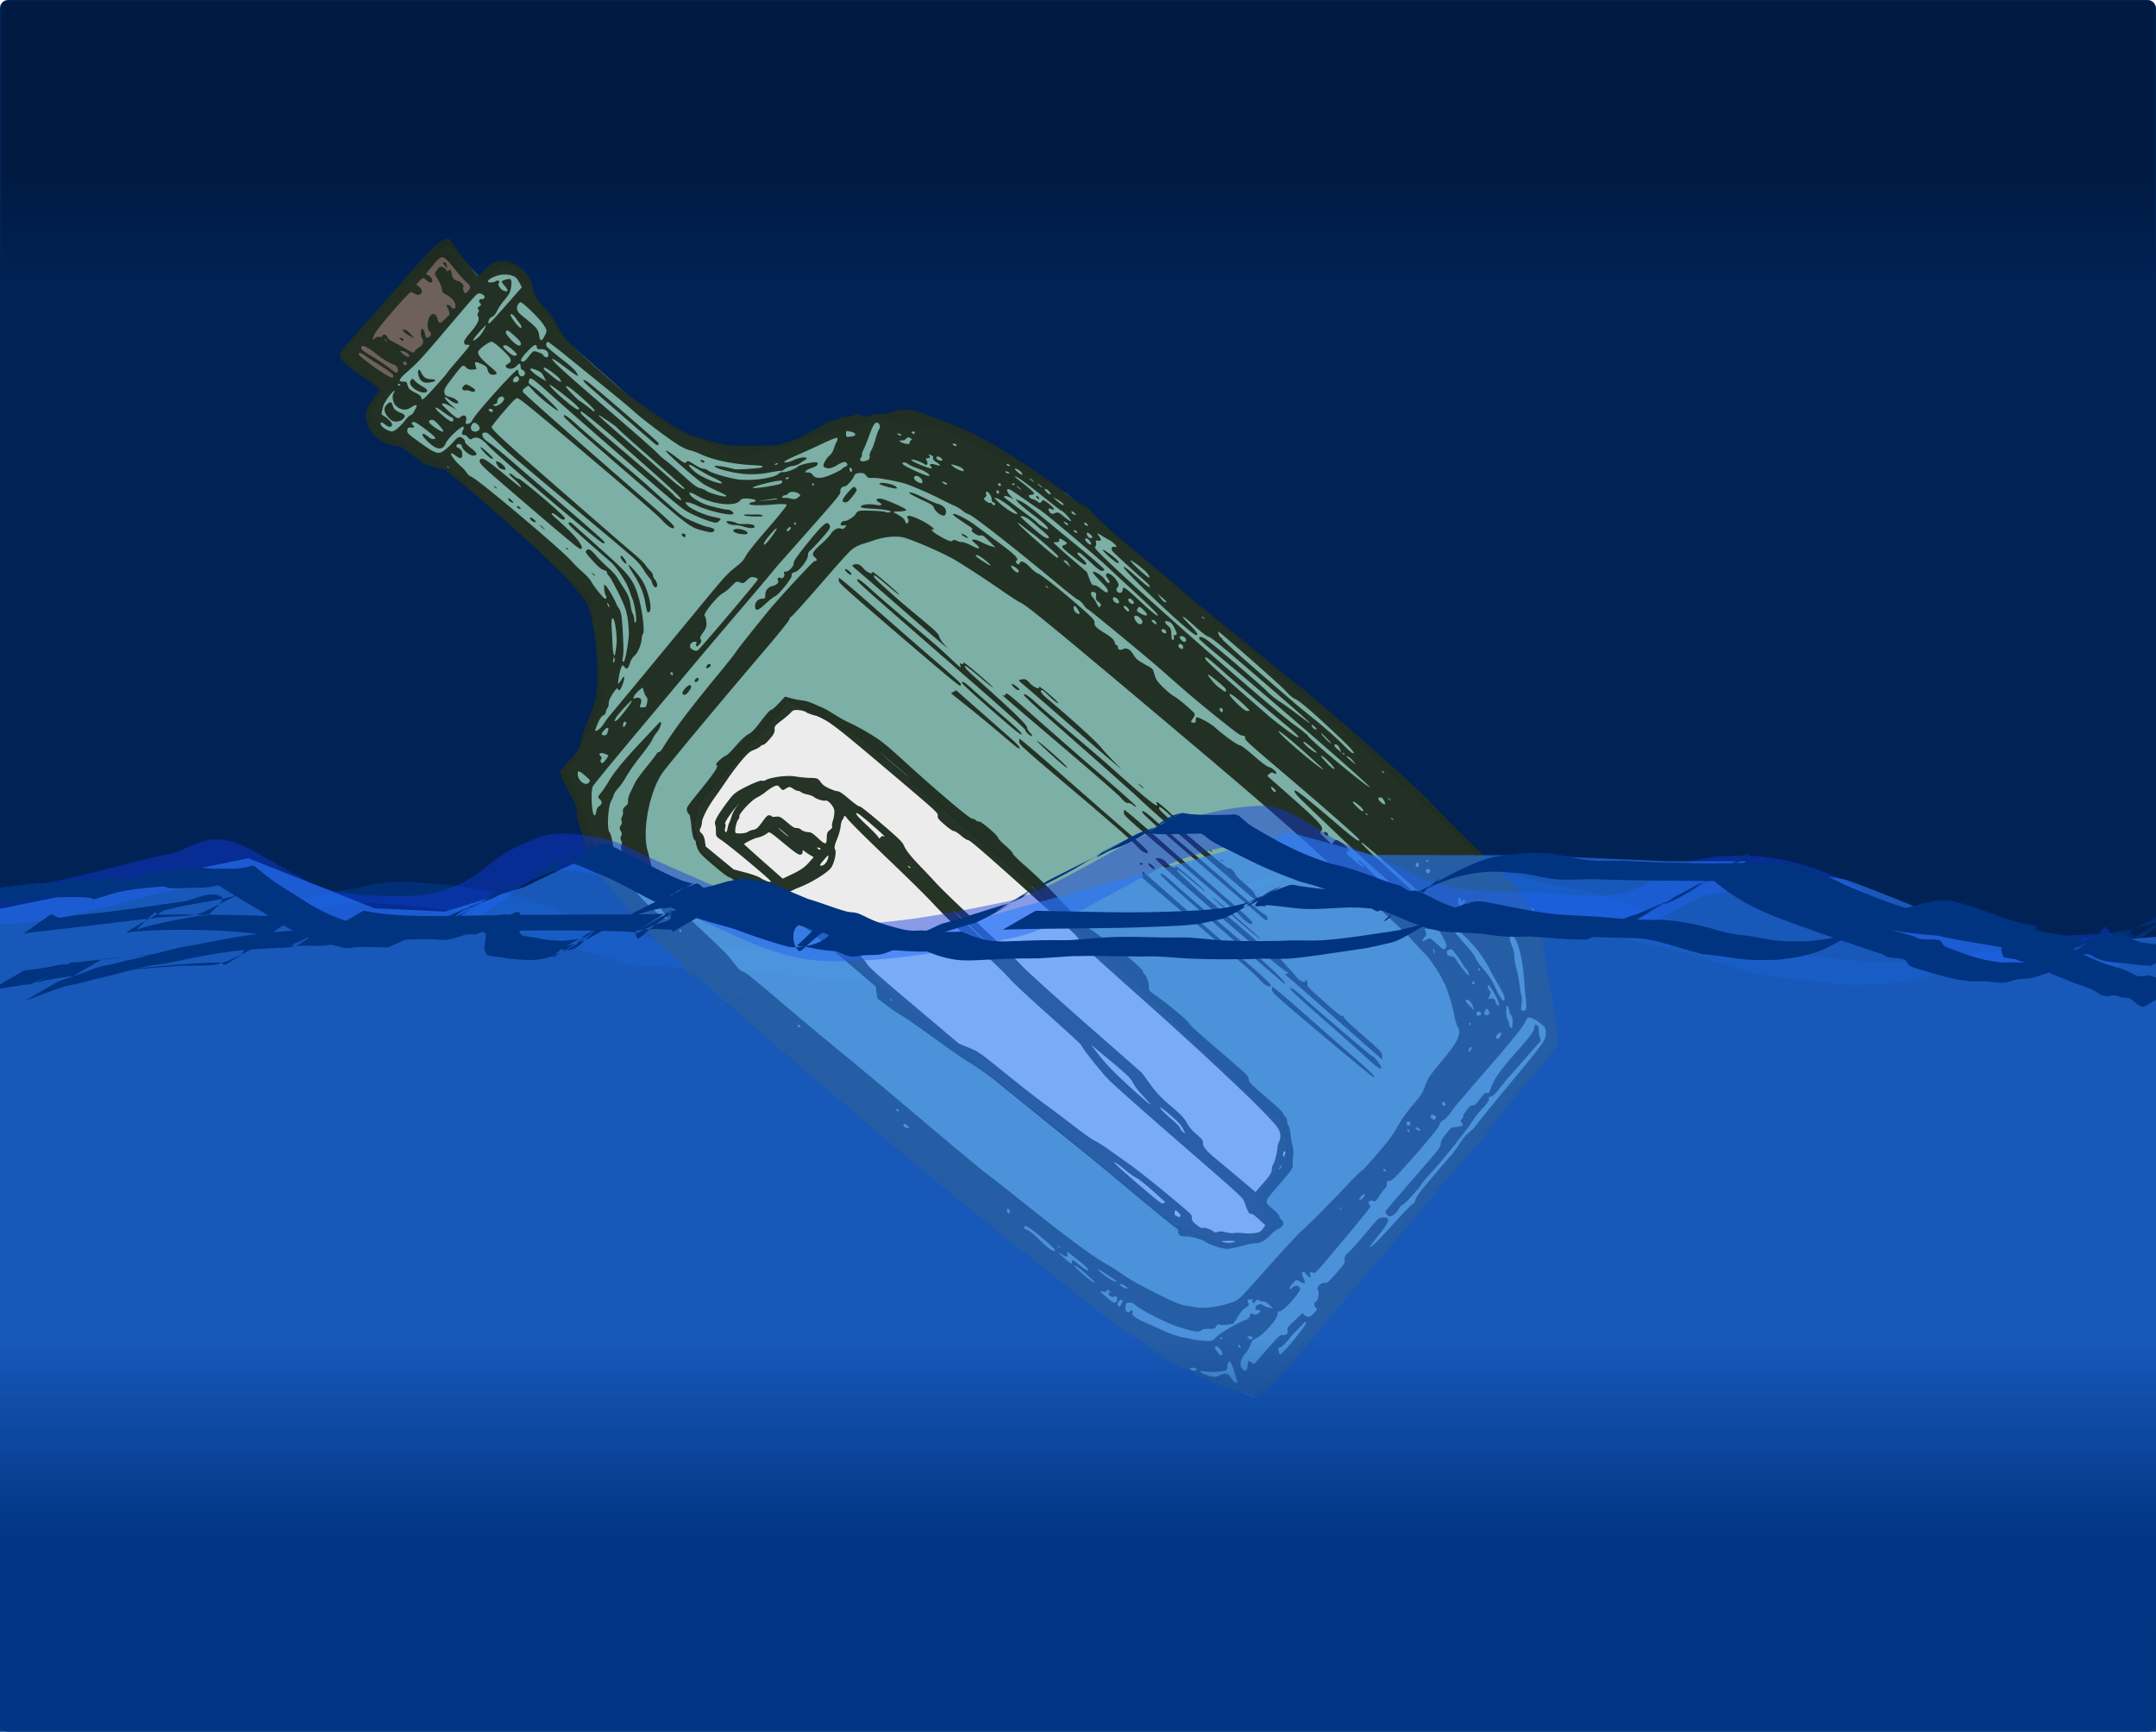 <svg xmlns="http://www.w3.org/2000/svg" version="1.0" viewBox="0 0 1819.3 1461"><defs><linearGradient id="a" y2="843.87" gradientUnits="userSpaceOnUse" x2="15.664" gradientTransform="matrix(1.001 0 0 .815 -54.316 327.35)" y1="1050.1" x1="15.664"><stop offset="0" stop-color="#013583"/><stop offset="1" stop-color="#013583" stop-opacity="0"/></linearGradient><linearGradient id="b" y2="212.09" gradientUnits="userSpaceOnUse" x2="23.496" gradientTransform="matrix(1 0 0 .584 -54.299 4.393)" y1="31.952" x1="23.496"><stop offset="0"/><stop offset="1" stop-opacity="0"/></linearGradient></defs><g transform="translate(32.155 113.62)"><rect ry="6.81" height="1461" width="1819.3" y="-113.62" x="-32.155" fill-rule="evenodd" fill="#025"/><path d="M197.87 650.88c25.06-4.58 49.66-11.28 74.61-16.33 6.54-1.32 13.08-2.73 19.7-3.52 13.31-1.59 19.28-.66 32.47.14 33.97 2.2 67.72 7.58 100.2 17.85 3.11 1.29 6.23 2.56 9.32 3.89 3.71 1.6 7.3 3.46 11.08 4.9 4.75 1.8 23.92 7.64 28.12 8.72 21.35 4.72 11.07 2.17 30.86 7.56 4.18 1.15 8.41 2.11 12.54 3.44 2.03.65 3.85 1.9 5.9 2.47 9.04 2.54 20.54 2.11 29.77 2.77 4.14.29 8.26.83 12.39 1.24 4.6.38 9.19.87 13.79 1.12 5.14.28 10.29.21 15.43.5 11.79.64 23.57 1.42 35.34 2.3 16.89 1.27 22.9 2.24 39.99 4.37 6.41.52 12.82 1.01 19.23 1.56 18.36 1.57 20.27 2.18 38.93 2.63 20.79.51 41.6-.2 62.37-.88 16.69-1.14 33.55.93 50.18-1.5 5.7-.83 11.23-2.55 16.85-3.81 33.07-7.37 6.47-1.24 41.57-9.46 14.36-3.8 24.69-6.01 38.27-11.4 4.04-1.61 15.43-7.98 11.76-5.65-7.67 4.84-15.68 9.14-23.78 13.23-2.75 1.4 5.1-3.49 7.73-5.11 2.94-1.81 5.98-3.45 8.97-5.18 22.81-15.28 44.58-25.33 70.04-32.71 8.9-2.59 18-4.52 26.9-7.24 3.8-1.15 7.4-2.66 11.1-3.99 14.1-6.47 28.6-12.5 44.1-14.5 9.5-1.23 14.1-.65 23.8-.31 3.1.21 6.3.42 9.4.62 8 .51 8.1.62 15.9.67 2 .02 19.1-.13 19.7-.1 4.5.23 9 .85 13.5 1.28 18.7 2.83 37.4 6.15 55.8 10.81 6.9 1.76 13.7 3.9 20.6 5.64 10.7 2.67 30.5 6.74 41.1 8.99 26.9 3.82 51.6 15.37 77.2 23.7 9.4 3.06 19.8 5.32 29.4 7.6 18 4.34 35.8 9.48 53.6 14.89 5.9 1.81 11.7 3.96 17.7 5.57 17 4.6 20.9 4.52 38.7 6.93 6.7.63 13.4 1.23 20.1 1.87 11.5 1.11 17.9 2.07 28.9 2.35 10.9.28 21.8-.58 32.7-.92 4.4-.49 8.9-.85 13.3-1.47 52.5-7.41-22.8 2.6 29.9-5.67 15-2.34 19.1-1.4 34.5-3.26 6.8-.82 13.4-2.1 20.2-3.15 20.6-3.75 41.3-7.34 61.9-11.38 6.6-1.29 13.2-2.3 19.8-3.81 13.8-3.18 14.8-3.97 26.5-8.46-16.8 9.75-24.2 25.2-31.9 12.81-.3-.49-1.1-1.32-.6-1.62 11.1-6.74 22.8-12.49 34.2-18.73l-33.8 19.49c11.1-6.72 21.9-13.94 33.2-20.16.6-.29.1 1.24.4 1.74.6.84 1.6 1.27 2.2 2.1.2.33 0 .79.1 1.18-12 7.24-24 14.47-35.9 21.71-10.9 3.98-11.7 4.59-24.8 7.5-6.5 1.44-13.1 2.42-19.6 3.69-20.7 4.01-41.3 7.73-62.1 11.45-6.8 1.12-13.6 2.49-20.5 3.38-17.6 2.28-18 .85-35 3.57-63.5 10.14 34.2-3.79-30.3 5.84-4.4.67-9 1.07-13.5 1.6-10.8.48-21.9 1.61-32.8.97-6.6-.38-22-2.62-27.4-3.2-6.7-.72-13.4-1.26-20.1-1.89-17.3-2.21-22.5-2.23-39-6.74-6-1.61-11.7-3.88-17.5-5.68-17.9-5.48-36-10.27-54.2-14.56-5.3-1.16-10.7-2.11-16-3.5-11.1-2.94-18.2-6.26-29.2-10.4-19.7-7.42-39.5-14.82-60.4-17.95-18.2-3.69-23.4-4.53-41.2-8.97-6.9-1.74-13.8-3.81-20.8-5.53-18.8-4.64-37.8-7.89-57-10.13-4.6-.35-9.2-.92-13.8-1.05-3.9-.11-7.8.24-11.7.33-11.1.27-22.1-.05-33.2-1.61-9.1-.27-14.9-.83-23.9.36-15.5 2.03-30 8.04-44.1 14.52-3.6 1.27-7.1 2.73-10.8 3.83-13.18 3.96-26.76 6.59-39.82 11.08-4.66 1.61-16.93 9.11-13.78 5.32 5.18-6.23 13.59-8.83 20.38-13.25-2.93 1.7-5.86 3.39-8.8 5.09-2.6 1.72-5.13 3.55-7.8 5.15-13.32 8.01-26.63 16.04-40.17 23.68-3.49 1.97-7.13 3.7-10.87 5.15-5.34 2.06-10.81 3.76-16.3 5.36-6.98 2.03-14.06 3.69-21.09 5.53-23.69 5.68-19.61 4.77-42.51 10-5.62 1.29-11.16 2.97-16.86 3.82-16.54 2.45-33.3.63-49.91 1.35-20.71.26-41.45 1.17-62.16.75-17.73-.35-21.64-.95-39.08-2.55-6.3-.57-12.6-1.17-18.89-1.75-25.37-2.92-50.77-5.04-76.29-6.12-5.23-.22-10.47-.11-15.71-.34-4.69-.2-9.37-.64-14.06-.96-22.31-2.27-2.36-.55-25.08-1.6-.98-.04-15.44-.78-18.19-1.76-1.78-.64-2.95-2.47-4.71-3.17-3.94-1.58-8.15-2.41-12.22-3.62-29.63-8.78 2.76.42-30.64-7.69-13.82-3.35-27.1-7.64-40.22-13.03-3.13-1.28-6.25-2.57-9.37-3.86-2.89-1.23-5.7-2.67-8.67-3.7-29.06-10.05-60.06-12.31-90.48-14.76-12.19-.77-19.57-1.74-31.82-.51-6.32.63-12.57 1.83-18.81 3-25.82 4.87-51.19 11.8-76.81 17.61l31.81-18.37z" opacity=".707" fill-rule="evenodd" fill="#013583"/><path d="M446.65 537.99l35.48 91.91 316.04 278.95 164.47 128.95 62.86 27.5 251.6-295.12-14.5-116.1-145.2-137.06-249.89-214.45-100.04-53.15-59.6-9.74-70.02 21.71-47.25 11.04-66.55-29.52-80.62-70.95-32.25-45.15-9.68-16.13h-9.67l-16.13 12.9-30.63-32.247-82.24 93.527 32.25 27.41-16.12 24.19 19.35 19.28 40.56 18.92L466 389.64l11.29 90.3-30.64 58.05z" opacity=".707" fill-rule="evenodd" fill="#afe9c6"/><path d="M256.32 185.82l85.79-92.23 28.96 35.39-76.15 89.01-38.6-32.17z" fill-rule="evenodd" fill="#6e615b"/><path d="M632.09 476.71l62.88 32.25 141.9 122.55L970.7 758.89l66.1 64.5 12.9 6.45 4.9 35.48-27.5 33.86 17.8 20.96-14.5 11.29-24.2 6.45-46.78-17.74-211.24-170.92-125.77-101.59-30.64-17.73-32.24-24.19-6.45-20.96 3.22-19.35 69.34-79.01 6.45-9.68z" fill-rule="evenodd" stroke="#000" fill="#ececec"/><path d="M1052.4 1042.6c-1.7 1.4-5.9 5.6-9.1 9.5-4.5 5.4-6.6 7.2-8.9 7.9s-3 1.3-3.2 3.1c-.5 3.1-2.7 3.3-8.4.7-2.5-1.1-7.4-2.9-10.9-3.9s-13.04-4.5-21.27-7.7c-14.52-5.8-19.05-8.6-14.71-9.4 2.59-.4 2.35-1.8-.42-2.4-1.23-.3-3 .2-3.94 1-1.25 1.1-2.73 1.1-5.52-.2-6.43-2.8-19.72-11.4-29.29-18.8-5-3.9-10.59-7.7-12.43-8.6-4.93-2.1-20.22-13.7-57.94-43.76-18.5-14.76-34.63-27.41-35.83-28.12-1.2-.7-12.27-9.58-24.58-19.72-12.32-10.14-27.32-22.37-33.34-27.18-36.1-28.85-154.29-129.44-198.58-169.01-17.6-15.73-20.13-17.74-21.42-17.04-1.89 1.02-6.44-2.8-6.4-5.37.02-1.47-1.91-3.57-8.45-9.15-14.45-12.34-22.68-20.53-32.8-32.66-5.37-6.42-15.44-18.38-22.39-26.59-12.39-14.63-14.89-18.19-15.58-22.16-.19-1.09-1.38-3.79-2.66-6-1.28-2.22-2.74-6-3.25-8.42-1.26-5.95-2.51-10.41-4.63-16.49-.98-2.81-1.74-6.77-1.68-8.8.14-5.25-1-8.33-6.89-18.55-2.86-4.96-5.77-11-6.46-13.43l-1.25-4.4 8.47-9.54c8.15-9.19 8.48-9.71 8.87-14 .23-2.45 2.57-9.63 5.19-15.97 5.17-12.43 7.1-18.42 8.27-25.64 3.47-21.3-1.92-67.72-9.06-78.09-5.88-8.53-12.55-16.26-21.75-25.18-5.52-5.36-10.66-10.38-11.44-11.17-7.66-7.85-53.35-48.48-67.48-60.02l-18.05-14.74-6.25-1.47c-9.86-2.33-11.52-3.17-21.18-10.8-8.65-6.83-9.38-7.22-14.52-7.72-10.92-1.07-21.62-10.38-24.18-21.04-1.5-6.29-.03-10.88 6.11-18.97 2.67-3.52 4.68-7 4.49-7.75-.35-1.32-2.12-2.64-16.18-12.09-13.19-8.87-18.3-14.81-16.44-19.08.41-.93 7.64-9.41 16.07-18.84s25.38-28.58 37.66-42.55c18.1-20.6 23.52-26.294 28.64-30.107 8.15-6.053 9.01-6.026 13.06.417 4 6.379 19.71 26.53 20.62 26.46.37-.03 3.12-2.51 6.11-5.5 3.86-3.87 6.5-5.74 9.1-6.46 12.99-3.59 29.05 7.61 31.17 21.74.98 6.51 3.24 10.26 11.27 18.75 3.68 3.9 7.04 8.56 9.02 12.53 5.52 11.1 8.85 14.73 34.07 37.08 23.67 20.98 24.05 21.27 55.82 43.2 8.96 6.19 17.76 11.04 24.15 13.31 8.71 3.09 27.54 8.1 31.65 8.41 12.49.95 43.23.27 44.3-.97.37-.44 3.28-1.44 6.47-2.24 3.18-.79 7.87-2.69 10.42-4.23 2.54-1.53 7.46-4.12 10.91-5.76 3.46-1.63 7.08-3.86 8.05-4.95.97-1.1 3.78-2.31 6.26-2.7 2.47-.38 4.84-1.1 5.26-1.59.42-.48 3.33-1.12 6.48-1.41 3.14-.29 6.14-1.02 6.65-1.62 1.21-1.41 5.89-.96 7.88.75 1.06.91 3.06.73 6.33-.56 2.71-1.06 6.91-1.63 9.67-1.3 2.75.33 5.62-.05 6.55-.87 2.76-2.42 14.77-3.34 21.59-1.67 5.98 1.47 36.25 13.3 46.66 18.23 19.14 9.08 54.44 31.32 74.91 47.2 14.07 10.92 17.33 13.16 19.94 13.74 1.66.37 3.89 2.23 7.86 6.58 4.57 5 15.66 15.39 22.76 21.34.84.7 21.98 18.45 46.97 39.44 25 20.99 45.81 38.23 46.21 38.3s13.9 11.02 30.1 24.32c16.1 13.3 29.7 24.25 30.1 24.33.5.07 15.8 13 34 28.71 35.2 30.3 65.9 58.2 76.2 69.09 9.7 10.28 23.8 24.39 46.1 46.11 6.7 6.53 14.4 14.12 17.1 16.86s7 7.01 9.5 9.5c7.5 7.47 12 14.19 11.9 17.87-.1 2.33.3 3.23 1.4 3.15 2.4-.19 4.5 5.27 6.7 17.35 1.1 5.97 2.2 12.1 2.3 13.63 1.1 10.65 2.4 18.85 4.3 27.89 1.9 9.23 4.1 23.42 6.6 43.21.6 4.79.3 7.25-1.3 10.24-1.2 2.17-9.7 12.85-19 23.74-24.6 28.94-36.8 44.05-39.3 48.98-1.4 2.58-3 4.66-4.1 5.09-1 .41-19.7 21.98-41.7 48.12-22 26.06-57 67.25-77.6 91.54-20.7 24.24-38.9 46.04-40.4 48.34s-4.3 5.3-6.1 6.7zm123.9-162.89c7-8.28 13.4-15.8 14.3-16.72.8-.91 2.1-2.41 3-3.33.8-.92 3.4-4.64 5.8-8.26 2.9-4.56 5.6-7.71 8.7-10.17 2.4-1.96 4.8-4.44 5.4-5.51.5-1.06 11.8-14.92 24.9-30.79 32.6-39.17 33.7-40.73 33.8-46.62.1-4.19-.3-5.04-3.5-7.75-4.1-3.58-9.4-6.19-11.3-5.59-.7.23-1.8 1.6-2.2 3.05-1.2 3.42-11.6 16.44-30.4 38.01-8.3 9.55-16.2 18.75-17.6 20.44-1.4 1.7-4.2 4.94-6.2 7.21-4.3 4.97-4.4 5.02-9.6 12.11-2.5 3.27-4.9 5.73-5.8 5.89-1.1.18-2 1.27-2.9 3.45-1.2 2.82-3.9 6.26-16.9 21.49-1.8 2.09-7.6 8.73-13.1 14.75-8.1 9.01-10.3 11.01-12.3 11.27-2.3.29-2.5.53-2.2 2.28.2 1.08-.5 2.82-1.5 3.86-1 1.03-3.3 4.1-5 6.8-3 4.57-3.4 4.85-5.2 3.95-2.2-1.07-5.1 1.36-3.3 2.84.6.52 1 1.54.9 2.28-.2.73-10.6 13.72-23.4 28.86-22.7 27.11-23.1 27.51-24.9 26.61-2.3-1.07-3.4-.11-2.3 1.89 1.5 2.89-.6 2.68-3.1-.3-3.6-4.25-5.3-2.19-2.6 3.08 2.3 4.42 1.3 5.34-3.1 2.79-3-1.73-3.1-1.69-6.3 1.95-1.7 2.04-2.8 4-2.4 4.36s1.5-.19 2.4-1.22c2-2.35 6-1.75 6.5.98.4 2.72-13.4 18.47-16.7 18.92-2 .28-2.3.59-2.3 2.6 0 3.74-11.1 16.63-16.9 19.63-4.2 2.2-4.8 2.9-5.8 5.9-.6 1.9-2.6 5.3-4.6 7.6-4.4 5.1-5.2 10.5-1.9 13.3 2.5 2.2 3.2 1.6 4-3.5l.6-3.7 2.4 1.4 2.5 1.4 10.8-12.4c10.2-11.6 11.1-12.4 13.4-12.1 2.9.3 4.6-1.3 3.9-4-.4-1.8.3-2.8 6-8.2l6.5-6.16 2.3 1.86c2.5 2.13 4.5 1.43 8.4-2.89 1.7-1.91 2.1-2.93 1.2-3.26-2-.78-2.5-5.08-.6-5.43 2-.38 3.4-8.63 1.7-10.09-1.8-1.54 2.7-6.16 5.7-5.81 2.2.25 3.2-.59 9.9-8.17 6.9-7.78 7.4-8.67 7.1-11.39-.3-2.58.2-3.39 3.6-6.48 2.1-1.94 8.6-9.2 14.4-16.12 10.1-12.06 10.6-12.61 13.7-12.95 7.1-.77 6.7 2.73-1.5 12.96-3.5 4.44-7.1 8.98-7.9 10.08l-1.5 2.02 2.4-1.24c1.3-.69 7.5-6.93 13.7-13.87 14-15.45 20-21.69 21-21.77.5-.03 1.3-1.63 2-3.55.8-2.57 4.4-7.42 13.9-18.53zm-17.6 16.26c-3.5 3.83-6.9 7.01-7.6 7.06-.6.05-1.9 1.51-2.8 3.24s-3 4.04-4.7 5.14c-2.5 1.68-3.3 1.71-5.1.16-1.6-1.41-1.9-2.31-1-3.8 1.1-1.74 7.7-9.42 37.3-43.5 7.3-8.43 8.5-10.27 8.8-13 .1-1.95 1.3-4.48 3.1-6.53 1.6-1.84 3.1-3.74 3.4-4.23 1.2-2.28 3-3.17 6.9-3.42 4.8-.33 6.4-1.61 4.3-3.45-1.1-.94-1.1-1.81 0-3.15.9-1.02 1.5-2.25 1.3-2.73-.1-.48 1.3-2.81 3.1-5.18 2.6-3.29 3.8-4.16 5-3.73 1.3.46 2.3-.45 5.8-5.06 3.4-4.58 4.5-5.57 6-5.27 1.4.29 1.9-.16 2.8-2.55 3.2-9.15 6.8-14.46 21.7-31.57 13.4-15.36 15-17.5 15.4-20.4.4-3.1.5-3.22 2.2-2.61 1.2.44 1.8 1.67 1.7 3.87 0 1.79.4 4.54.9 6.12l.9 2.88-13.4 15.31c-7.3 8.43-13.9 15.79-14.4 16.38-.6.58-3.6 4.25-6.7 8.15-4.1 5.33-6 7.17-7.6 7.4-1.8.26-2.1.56-1.8 2.12.2 1.38-1.1 3.35-5.7 8.21-3.2 3.52-7.4 8.94-9.3 12.03-3.5 5.79-26.1 34-33.5 41.77-5 5.36-7.5 8.35-9.2 11.19-.7 1.2-4.2 5.32-7.8 9.15zm-88.8 106.73c-.1-1.4-.4-1.5-1.5-.4-.8.8-3.4 3.5-5.9 6.1s-5 5.2-5.5 5.9c-4.2 5.3-7.5 8.5-9 8.8-1.4.2-1.7 1-1.2 3.3.3 1.7 1 2.8 1.6 2.6 2.2-.7 21.6-24.5 21.5-26.3zm-60.6 40.9c-2-6.9-3.5-9.6-4.7-8.2-.4.6-.9 2.2-1 3.5 0 1.3-.4 2.8-.8 3.3-1.2 1.4-13.59 2.2-18.68 1.2-6.11-1.1-3.72 1.2 3.66 3.6 4.16 1.3 5.94 1.3 9.12-.2 5.1-2.4 7.5-1.8 9.8 2.2 1 1.7 2.6 3.4 3.7 3.7 1.8.6 1.9.6 1.2-1.5-.4-1.1-1.4-4.6-2.3-7.6zm12.9-29.8c-2.3.2-2.3.2-.8 1.5 1.9 1.7 3.5 1.6 3.3-.3-.1-.9-.9-1.3-2.5-1.2zm-8 8.1c-.4-.8-1-1.1-1.4-.7-.3.4-.1 1.2.5 1.7.7.6 1.3.9 1.4.7.2-.2 0-.9-.5-1.7zm19.7-37.44c-1.3.04-2.9-.42-3.6-1.02-1.2-1.04-2.3-.56-3.8 1.71-.4.58-1 .77-1.4.43s-.5-1.19-.3-1.88c.4-.89-.2-1.19-2.1-1.04-1.5.11-2.5.63-2.2 1.15 1.7 3.22 1.5 4.08-1.5 5.81-2.1 1.25-3.9 3.33-6.6 7.65l-3.7 5.93-4.9.7c-2.7.4-5.71.4-6.75.1-1.38-.5-2.17-.1-2.98 1.5-.89 1.8-2.07 2.2-6.28 2-3.21-.1-5.74.4-6.61 1.5-1.5 1.7-6.85.8-19.04-3.2-11.56-3.8-30.91-13.75-37.19-19.14-1.04-.88-3.04-1.46-4.45-1.28-2.41.3-2.58.5-2.96 3.39-.48 3.7 1.88 6.2 3.77 4 1.53-1.78 2.9-1.03 2.12 1.15-.81 2.28 2.79 4.82 13.33 9.38 5.22 2.3 11.17 5 13.23 5.9 5.21 2.5 13.38 5.2 16.94 5.6 1.64.2 4.23.8 5.75 1.3 1.52.4 6.22 1.1 10.43 1.4 7.16.5 7.87.4 10.7-2.6 1.67-1.7 4.62-4 6.59-5.2 6.6-4 13.6-7.9 15.3-8.5 5.5-1.87 6.4-2.55 6.8-4.81.3-1.97.7-2.15 2.9-1.35 1.4.5 2.8.59 3.1.19.4-.39 1.3-1.08 2.1-1.52 1-.52 1.1-1.16.4-1.8-.7-.54-1.7-.7-2.3-.35-1.5.91-2.1-1.77-.8-3.35 1.5-1.69 4.2-1.9 5.9-.47.7.62 2.8 1.42 4.7 1.79l3.5.67-2.9-2.9c-1.9-1.89-3.7-2.88-5.2-2.84zm144.6-156.91c-2.7-1.75-4.8.25-2.5 2.44 1.4 1.32 2.2 1.38 3.1.27 1-1.11.8-1.81-.6-2.71zm8.7-10.36c-.9-1.53-2.3-1.65-2.5-.2-.2 1.32 1.9 3.07 2.6 2.2.3-.37.3-1.27-.1-2zm57-68.63c.1-2.42-.4-4.88-1.1-5.45-.6-.58-1.5-2.48-1.8-4.23-.4-1.74-1-3.51-1.5-3.92-1.4-1.2-1.2 9.46.2 11.53.7 1.04 1.3 2.7 1.3 3.71-.1 1.76 1.7 4.04 2.4 3.19.2-.23.4-2.4.5-4.83zm11.6-14.49c-.1-1.85-.4-4.77-.7-6.49-.2-1.72-.6-6.18-.8-9.92-1.1-20.75-5.7-39.63-9.9-41.14-3-1.06-3.3 1.68-.8 7.6 1.4 3.32 2.3 7.34 2.1 8.93s.6 6.2 1.7 10.25 2.4 10.89 2.9 15.2 1.2 8.07 1.5 8.36c.5.42.3 4.05-.6 11.13 0 .24.6.69 1.5 1 2.2.79 3.4-1.04 3.1-4.92zm-136.4 159.77c-.5-.36-1.8.57-3.1 2.05-1.4 1.61-1.9 2.78-1.2 2.89.7.1 2.1-.83 3.1-2.05 1.1-1.23 1.6-2.53 1.2-2.89zm17.1-20.86c-.6-.56-1.3-.49-1.4.16s.3 1.26.9 1.35c1.7.26 1.8-.37.5-1.51zm26.6-35.27c-1.1.09-1.1.49 0 1.44 2 1.72 4 1.57 2.6-.19-.6-.75-1.7-1.31-2.6-1.25zm71.6-79.9c-.1-.62-1.1-.4-2.4.49-2.4 1.75-2.8 4.23-.7 4.56 1.3.2 3.1-2.86 3.1-5.05zM998.53 1026.2c-1.25-2.7-4.39-4.7-5.45-3.5-.32.4.17 1.7 1.11 3 .93 1.2 1.98 2.7 2.34 3.2.68 1.1 2.03 1.3 2.77.4.24-.3-.1-1.7-.77-3.1zM1157 839.98c-.5-.77-1.1-1.08-1.4-.67-.4.4-.1 1.17.5 1.71s1.2.84 1.4.68c.1-.17-.1-.94-.5-1.72zm-57.2 65.06c-.5.04-1.1.67-1.4 1.41-.2.81.1.79.9-.07.7-.77.9-1.37.5-1.34zm57.9-71.83c-.5-.48-1.4-.84-1.9-.8-1.3.1-1.2 3.49 0 3.69 1.6.25 3.1-1.92 1.9-2.89zm51.8-62.97c-.5-1.42-2 .34-2.3 2.66-.2 1.44 0 1.46 1.2.12.8-.91 1.3-2.16 1.1-2.78zM999.29 1014.8c-.19-.1-.84-.1-1.46.1-.61.2-.75.7-.31 1 .44.4 1.09.4 1.45 0s.5-.9.32-1.1zm147.91-178.07c3.3-5.83 7.4-11.7 12.7-17.91 6.9-8.08 8.2-10.1 10.5-16.25 2.3-6.45 3.5-8.21 14.3-21.34 10.1-12.32 11.9-15.06 13.5-19.66 1.5-4.39 1.5-5.91-.1-8.41-1-1.68-2.4-6.31-3.1-10.29-1.4-7.69-7.1-26.02-8.5-27.22-.4-.4-1.5-2.45-2.4-4.56-1.8-4.16-11.4-18.14-14-20.15-.8-.69-4.7-4.81-8.6-9.17-6.6-7.51-19.5-19.63-47.3-44.65-6.8-6.07-17.9-16.2-24.8-22.51-33-30.13-62.3-55.55-124.29-107.81-104.92-88.4-130.47-109.42-136.02-111.93-1.77-.79-8.6-5.19-15.18-9.76-13.03-9.05-24.52-16.59-39.19-25.7-9.79-6.08-40.12-19.16-46.29-19.96-6.88-.89-15.52.13-22.91 2.7-4.25 1.48-8.56 2.86-9.58 3.07s-3.78 1.4-6.13 2.65c-3.77 2-7.13 5.55-28.61 30.28-13.39 15.42-24.9 28.2-25.59 28.42s-1.45 1.31-1.69 2.42c-.26 1.18-8.82 11.84-20.52 25.57-41.27 48.41-83.22 98.81-86.99 104.49-10.67 16.11-16.72 48.13-12.22 64.61 1.02 3.74 2.28 8.73 2.78 11.1 1.5 7.03 12.24 24.43 20.48 33.17 3.93 4.18 7.63 8.33 8.21 9.24.59.91 3.25 3.69 5.91 6.17 25.2 23.42 30.29 28.47 35.11 34.83 4.43 5.85 5.89 7.26 8.29 7.99 2.12.65 10.66 7.5 31.06 24.91 15.48 13.21 37.58 31.68 49.11 41.05s42.78 35.49 69.44 58.05 51.56 43.29 55.34 46.08c3.77 2.78 16.7 12.93 28.74 22.55 39.33 31.43 61.03 47.52 73.3 54.31 3.44 1.91 8.81 5.31 11.95 7.58 7.11 5.14 14.11 9.04 35.2 19.62 8.27 4.15 17.36 7.72 19.71 7.74 1.07.01 3.51.4 5.41.86 8.33 2.04 22.84.2 34.97-4.44 4.1-1.56 5.3-2.84 28.2-28.53 13.1-14.8 26.6-29.32 30-32.26 6.6-5.84 20.1-19.46 37.6-37.89 6.1-6.49 11.6-11.83 12.1-11.87s6.4-6.47 13.1-14.29c9.7-11.25 13.2-16.03 17-22.9zm-101.5 86.86c-1.6.77-4.5 3.21-6.5 5.44-3.5 4-9.1 6.79-12.5 6.22-.8-.13-5.4.84-10.2 2.16s-10.6 2.49-12.9 2.61c-4.06.19-15.99-3.69-18.84-6.14-2.08-1.78-12.51-4.52-16.63-4.36-4.2.17-6.56-1.4-6.03-4.01.29-1.48-.42-2.31-3.83-4.44-2.31-1.45-32.96-26.82-68.11-56.38s-68.15-56.75-73.33-60.43c-23.58-16.74-27.76-19.61-32.31-22.23-2.67-1.53-11.44-7.54-19.5-13.35-25.42-18.34-31.69-22.71-37.08-25.89-2.89-1.7-8.52-5.58-12.52-8.61l-7.27-5.53-.71-5.01-.71-5.01-27.85-23.74c-31.84-27.14-44.13-35.94-48.71-34.87-3.06.7-10.6-4.44-27.77-18.94-10.81-9.13-17.26-14.06-18.85-14.41-1.52-.34-6.61-4.13-13.87-10.36-9.95-8.52-11.69-10.37-13.13-13.87-.92-2.22-1.58-4.57-1.48-5.22s-.52-1.78-1.37-2.51c-.9-.77-1.95-5.57-2.48-11.35-.51-5.51-1.34-9.99-1.83-9.95-.5.04-1.27-1.21-1.72-2.76-.81-2.79-.66-3.04 10.04-16.27 13.3-16.45 16.43-21.17 14.89-22.49-.93-.8-.42-1.61 2.81-4.51 2.17-1.94 4.53-3.59 5.25-3.67.71-.07 4.24-3.56 7.85-7.76 4.29-4.99 7.97-8.44 10.68-10 3.32-1.91 5.49-4.17 10.98-11.41 4.4-5.81 7.41-9.12 8.43-9.3.87-.15 3.86-2.71 6.63-5.7l5.05-5.43 4.29 1.15c4.74 1.27 6.09 1.53 11.26 2.19 1.95.24 5.91 1.51 8.79 2.8 2.89 1.3 6.34 2.82 7.68 3.37s4.16 2.1 6.27 3.44c7.64 4.83 11.77 7.16 16.86 9.53 2.85 1.32 7.37 3.65 10.04 5.18 14.45 8.25 17.29 10.4 35.13 26.63 27.24 24.78 55.62 48.82 57.46 48.68.85-.07 2.31.53 3.24 1.34.94.8 2.21 1.29 2.83 1.1.62-.2 4.44 2.49 8.62 6.07 4.18 3.59 7.42 6.95 7.32 7.59s2.68 3.62 6.18 6.62 6.29 5.98 6.19 6.62c-.11.66 3.9 4.71 9.39 9.49 10.47 9.11 23.6 21.91 32.07 31.26 10.06 11.11 22.35 22.9 24.77 23.77 1.3.47 5.74 3.75 9.86 7.28 4.18 3.58 8 6.27 8.62 6.07.67-.21 5.96 3.79 13.18 9.98s11.98 10.8 11.88 11.5c-.1.64.42 1.68 1.17 2.32 2.1 1.8 4.09 7.27 3.94 10.82-.12 3.03.18 3.44 5.06 6.81 10.32 7.15 28.46 22.2 28.58 23.73.07.98 8.69 8.83 25.28 23.05 24.16 20.75 25.16 21.67 25.26 24.27 0 2.52 1 3.52 14.7 15.25 8.9 7.66 14.6 13 14.5 13.71-.1.64.6 1.83 1.5 2.65 1 .81 1.8 2.7 1.8 4.18.1 1.48.6 3.12 1.2 3.63s1.3 3.64 1.6 6.96c.2 3.31 1 7.68 1.7 9.7.7 2.03.9 5.54.6 7.8s-.5 5.81-.4 7.89c.1 3.76 0 3.87-11.5 17.34-13.3 15.54-13 13.99-4.8 20.99 2.8 2.46 5.1 4.99 5 5.63s.6 1.82 1.5 2.62c3.4 2.91 2.3 5.97-3.2 8.47zm-15.6-8.49c-3.6-3.4-5.8-4.91-6.7-4.62-1.4.45-2.7-1.93-5.5-10.08-1.1-3.42-3.4-5.56-54.61-49.94-29.4-25.5-56.58-49.64-60.4-53.63-6.74-7.05-22.05-26.43-22.73-28.78-.19-.64-12.44-11.94-27.23-25.11s-29.3-26.67-32.25-29.99-12.08-12.37-20.29-20.11c-22.85-21.56-37.35-35.71-44.11-43.04-6.45-7.01-19.18-19.58-40.3-39.81-19.27-18.45-30.99-30.13-33.32-33.2-1.83-2.42-2.19-2.56-2.72-1.05-.34.95-1 2.17-1.45 2.71-.46.53-1.07 3.06-1.36 5.61s-1.7 7.39-3.14 10.75c-1.9 4.45-2.3 6.69-1.46 8.24 1.45 2.65-.96 12.66-3.85 16.03-3.65 4.26-16.95 12.32-26.14 15.85-4.82 1.85-9.61 4.35-10.64 5.55-1.03 1.21-3.54 3.15-5.57 4.32l-3.69 2.13 3.44 2.24c1.9 1.23 4.62 2.14 6.05 2.03 1.62-.12 3.7.74 5.49 2.27 1.59 1.36 3.48 2.44 4.21 2.4 1.43-.09 8.1 4.5 20.82 14.31 5.64 4.35 8.63 6.13 9.92 5.91 2.72-.46 22.78 16.86 26.38 22.79 2.27 3.74 7.63 8.54 40.37 36.18l37.74 31.86 8.31 3.37c8.07 3.27 8.96 3.89 30.86 21.62 12.4 10.04 27.48 21.83 33.52 26.2 6.03 4.37 17.02 12.64 24.42 18.37 7.4 5.74 15.34 11.34 17.65 12.45s7.87 4.64 12.36 7.85c4.49 3.22 12.41 8.85 17.6 12.51 5.18 3.67 19.04 14.62 30.78 24.34 20.88 17.28 21.35 17.73 21 20.06-.29 1.9.43 3.06 3.59 5.77 2.38 2.03 4.53 3.21 5.39 2.94 1.93-.59 6.86.97 9.09 2.89 1.16.99 2.47 1.14 3.63.43.99-.62 3.94-.54 6.54.18s6 1.06 7.5.76c1.5-.31 4.9-.26 7.5.09s6.9.35 9.6-.01c4-.52 5.3-1.2 7-3.62l2.2-2.97-5.5-5.05zm-24.6 18.21c-2.8.1-5.64.16-6.35.14s-.4.31.69.73c2.46.95 9.26.76 10.16-.28.3-.42-1.7-.69-4.5-.59zm44-63.48c-.8.57-1.9 1.76-2.3 2.66-.4.89.2.43 1.5-1.03 1.2-1.46 1.6-2.2.8-1.63zm-8.5 3.29c.1-1.78.7-3.86 1.3-4.62 1.2-1.39 3.4-10.32 3.5-14.03 0-1.06.5-2.98 1.2-4.26 2.2-4.67 1.5-9.6-2.2-14.02-6.2-7.27-17-18.33-31.2-31.76-32.57-30.81-49.17-46-90.42-82.75-38.6-34.4-43.78-39.26-44.5-41.82-.7-2.46-4.19-5.92-23.5-23.29-53.02-47.68-68.85-61.49-70.34-61.37-.81.06-3.62-1.72-6.22-3.95-2.61-2.24-5.25-3.9-5.86-3.71-.62.2-3.99-2.09-7.49-5.1-5.52-4.73-6.33-5.78-6.12-7.9.23-2.42-.36-2.95-42.81-38.88-45.91-38.84-51.9-43.31-61.47-45.83-3.01-.79-6.11-1.98-6.88-2.64s-3.48-1.42-6.01-1.68c-3.54-.36-5.04.04-6.49 1.73-1.04 1.22-4.65 4.34-8.01 6.94-5.96 4.62-6.12 4.81-5.98 7.75.11 2.42-.72 4-4.18 8.04-2.37 2.77-4.83 4.95-5.47 4.85s-1.72.47-2.41 1.27c-.68.8-3.07 2.12-5.31 2.94-3.35 1.22-5.17 2.77-10.27 8.69-3.4 3.96-8.72 10.96-11.81 15.56-3.09 4.59-8.13 11.83-11.19 16.09-5.99 8.32-10.78 17.76-10.7 21.09.03 1.13-.52 3.19-1.22 4.59-1.01 2.02-.83 2.9.9 4.39 1.34 1.15 2.42 3.62 2.83 6.47l.66 4.61 11.81 9.7 11.82 9.7 9.6 2.51c5.28 1.39 10.96 3.4 12.63 4.47 3.99 2.57 8.42 4.14 9.17 3.25.66-.77-34.63-30.26-41.94-35.05-3.74-2.45-4.37-3.24-4.43-5.6-.03-1.51-.09-3.41-.11-4.22-.03-.82-.33-2.51-.66-3.77-.66-2.48 2.41-7.84 11.09-19.39 3.91-5.22 5.71-6.85 10.43-9.5 7.92-4.45 17.35-8.35 18.27-7.57.42.37 1.75.13 2.94-.52 4.65-2.53 18.45-4.24 24.87-3.09 3.58.65 9.32 1.21 12.76 1.25 5.15.07 6.55.48 7.86 2.36.88 1.25 2.28 2.87 3.1 3.59 2.32 2.04 9.72 5.28 12.05 5.28 1.45 0 4.39 1.97 9.76 6.58 4.3 3.68 8.17 6.42 8.79 6.22.7-.22 7.76 5.33 18.58 14.61 14.4 12.34 17.68 15.51 18.75 18.14 1.65 4.07 6.09 9.7 14.42 18.28 3.66 3.77 9.24 9.7 12.4 13.19 3.17 3.49 12.82 12.98 21.44 21.09 8.63 8.1 22.25 20.91 30.27 28.45 8.02 7.55 17.84 17.18 21.83 21.41 3.98 4.23 28.2 26.09 53.83 48.59l46.6 40.9 6.99 9.52c5.84 7.97 8.74 11.04 17.77 18.78 8.99 7.71 11.21 10.06 13.34 14.08 1.74 3.28 4.34 6.35 8.17 9.64 4.61 3.95 5.59 5.22 5.41 7.07-.28 2.98 2.8 6.94 9.91 12.74 3.19 2.61 12.25 10.18 20.15 16.83l14.3 12.08 6.8-7.88c5.8-6.74 6.8-8.36 6.9-11.12zm11.4-15.04c-.5-1.65-2.2 1.06-1.9 3.01.3 1.5.5 1.48 1.3-.1.5-1.06.8-2.37.6-2.91zm-90.37 51.05c-2.48-2.12-2.69-2.12-3.02.07-.19 1.29.25 2.56.99 2.82s1.66.75 2.05 1.08c.38.33 1.13.08 1.67-.54.68-.8.17-1.83-1.69-3.43zm-35.44-29.09c-1.6-.63-6.02-3.8-9.82-7.05-3.81-3.25-7.72-6.02-8.69-6.15-1.17-.16 5.41 5.92 19.29 17.83 18.21 15.63 21.19 17.92 22.03 16.93.54-.63 1.47-.85 2.07-.49.6.35-4.1-3.99-10.44-9.65-6.61-5.89-12.77-10.77-14.44-11.42zm28.88-52.84c-5.51-4.78-8.61-6.99-8.73-6.24-.1.66 3.52 4.33 8.46 8.57 4.95 4.23 8.57 7.9 8.46 8.56-.1.64.93 2.08 2.28 3.2 2.43 2.01 2.43 1.98.27-2.33-1.69-3.37-4.13-6.04-10.74-11.76zm-24.88-18.13c-2.28-2.41-5.29-6.52-6.69-9.12-2.28-4.27-4.2-6.14-19.02-18.53l-16.49-13.77 5.58 7.31c7.41 9.69 15.87 18.28 33.46 33.96 13.93 12.41 14.81 12.45 3.16.15zm-91.1-174.53c-2.74-2.09-.71-.13 4.51 4.34s7.46 6.18 4.98 3.8c-2.49-2.39-6.76-6.05-9.49-8.14zm-58.58 28.01l-9.65-8.72 8.97 8.75c4.93 4.81 12.6 12.11 17.05 16.22l8.08 7.46-7.4-7.49c-4.07-4.13-11.75-11.42-17.05-16.22zm-61.87 66.42c-.7-.24-.42.3.62 1.2 1.05.89 1.62 1.08 1.28.43-.34-.66-1.2-1.39-1.9-1.63zm15.57-111.8c-.81-.28-.79.05.07.85.77.72 1.37.92 1.33.45-.03-.47-.66-1.05-1.4-1.3zm-31.87-35.64c-9.13-7.83-11.95-9.87-12.34-8.93-.34.85 2.26 3.79 8.59 9.71 5 4.66 9.44 9.28 9.88 10.25.62 1.39 1.08 1.42 2.16.16.75-.88 1.71-1.3 2.13-.94.42.35.9.48 1.08.27s-5-4.95-11.5-10.52zm9.36-58.82c-5.86-4.79-1.25-.66 10.24 9.19 11.48 9.84 16.27 13.76 10.64 8.71s-15.03-13.11-20.88-17.9zm-45.42 87.18c.51-2.68.32-2.57-3.63 1.99-3.64 4.19-3.93 4.82-2.23 4.84 2.44.04 5.15-3.12 5.86-6.83zm-15.5-2.28c-1.79-1.08-3.89-2.51-4.68-3.18-1.18-1-1.43-.87-1.46.74-.02 1.54-.43 2.02-1.92 2.28-1.49.25-4.45-1.8-13.94-9.65-11.37-9.4-12.14-9.89-13.59-8.65-2.05 1.74-5.95 3.5-9.07 4.08-2.43.44-10.86 4.63-10.8 5.37.01.19 7.35 6.82 16.3 14.72l16.28 14.38 5.46-2.57c9.43-4.44 12.73-6.64 16.76-11.16l3.91-4.39-3.25-1.97zm8.03-5.91c-.83-.3-1.62-.41-1.76-.24-.15.16.25.74.88 1.27.62.54 1.42.65 1.77.24.34-.4-.05-.98-.89-1.27zm6.29-8.99c.03-3.22.55-4.42 2.68-6.13 1.58-1.27 2.33-2.38 1.86-2.78-.42-.37-.04-3.02.86-5.89s1.26-6.71.81-8.52c-.84-3.41-5.39-8.16-7.24-7.57-1.71.54-7.7-1.25-9.6-2.88-.97-.83-3.56-1.87-5.76-2.31-2.21-.43-4.61-1.31-5.35-1.95-.74-.63-1.94-1.11-2.67-1.06s-2.61-.82-4.17-1.93c-2.43-1.72-3.26-1.73-5.75-.09-2.68 1.78-3.07 1.73-5.03-.59-1.89-2.23-2.47-2.35-5.31-1.06-1.75.8-4.73 2.76-6.63 4.36s-5.37 3.85-7.73 5.01c-4.7 2.31-15.45 13.87-14.79 15.92.19.61-.19 1.75-.85 2.52-1.75 2.05-3.38 10.32-2.22 11.31 1.23 1.06 9.37.33 10.45-.94.44-.5 2.32-1.22 4.18-1.59 3-.6 3.91-1.37 7.8-6.68 3.93-5.35 4.63-5.95 6.54-5.53 1.17.26 1.93.71 1.68.99-.24.29 1.17.33 3.14.11 3.3-.38 4.07 0 9.6 4.74 4.43 3.79 6.53 5.07 7.94 4.83 1.06-.18 2.86.47 4.01 1.45 1.14.99 3.59 1.85 5.44 1.93 2.86.12 4.17.9 8.83 5.27 6.23 5.82 7.22 5.7 7.28-.94zm-38.34 42.58c-.4-.35-2.57.16-4.81 1.14l-4.07 1.78 1.77 1.51c.97.84 2.3 1.24 2.96.9 2.13-1.11 4.92-4.68 4.15-5.33zm-1.73-49.87c-2.12-1.55-.61-.03 3.36 3.37s5.7 4.67 3.85 2.81-5.1-4.64-7.21-6.18zm-42.19-4.95c.35-.41 1.21-2.77 1.9-5.25.71-2.49 3.02-6.8 5.21-9.68 2.17-2.84 1.57-2.18-1.35 1.48-6.64 8.33-10.06 13.76-9.16 14.54.38.32.35 1.78-.07 3.23-.41 1.45-.31 3.03.25 3.5.73.64 1.21-.19 1.79-3.11.44-2.18 1.08-4.3 1.43-4.71zm543.46 214.68c-.6-.1-20.1-16.1-43.2-35.55-37.7-31.75-42-35.6-42.3-37.72-.1-1.3 0-2.64.3-2.98.2-.34 11.7 9.3 25.4 21.41 13.7 12.12 32.6 28.64 41.9 36.71 15.9 13.72 20.7 18.56 17.9 18.13zm4.5-7.89c-1.4-.68-7.7-6.04-14.1-11.9-6.3-5.86-22.4-20.13-35.7-31.71-22.4-19.58-28.8-26.01-22.8-23.12 1.2.61 5.2 3.86 8.9 7.22 9.9 9.17 57.2 49.5 58.2 49.66 1.5.23 7 6.92 7.5 9.09.4 1.78.2 1.87-2 .76zm-33-38.56c-19.8-17.46-38.4-33.73-41.3-36.16-5-4.11-5.2-4.44-3.1-4.8 2-.36 1.9-.5-1.1-1.98-5.7-2.85-110.74-93.58-109.69-94.81 1.43-1.67 6.58.08 9.14 3.09 3.07 3.62 8.46 6 7.66 3.38-.33-1.05 4.29 2.45 12.72 9.67 7.28 6.22 12.87 11.35 12.41 11.38-.45.04-5.8-4.21-11.89-9.43-6.31-5.43-11.32-9.2-11.66-8.8-.68.79.04 1.64 5.9 6.95 2.24 2.03 7.06 6.43 10.71 9.78s18.72 16.36 33.5 28.91c14.8 12.55 27.5 23.77 28.3 24.93.9 1.16 2.7 2.66 4 3.35 2 .99 2.4.9 2.1-.47-.3-1.21.2-.92 1.8 1.03 1.3 1.49 4.6 5.22 7.4 8.27 2.8 3.06 5.9 6.66 7 8.02 2.3 3.11 8 5.42 7.3 2.94-.5-1.39-.3-1.48.8-.56.7.6 1.1 1.98.9 3.06-.4 1.54.7 2.95 4.6 6.52 22.1 19.75 23.6 21 25 20.55 1-.32 1.3-.13.9.68-.3.79 4.4 5.33 15.9 15.41 16.1 14.05 16.4 14.34 16.6 17.56l.2 3.26-36.1-31.73zm-46-32.18c-.8.05-35.9-30.26-84.9-73.31-10.77-9.46-19.81-17.9-20.08-18.76-.85-2.65 3.46.08 10.68 6.78 3.63 3.37 18.1 15.88 32.15 27.8 14.05 11.91 26.55 22.6 27.75 23.74 1.2 1.15 8.2 7.5 15.5 14.12 13.2 11.81 20.5 19.51 18.9 19.63zm-14.7 1.74c-1.9-.69-4.4-2.79-8-6.73-3-3.41-24-21.77-51.5-45.18l-46.37-39.44.32-2.63.33-2.63 29.89 26.34c16.44 14.5 40.73 35.69 53.83 47.1 17.7 15.27 24 21.2 24.1 22.46.1 1.34-.4 1.5-2.6.71zm-26-55.96c-11.4-9.95-20.82-18.47-20.86-18.93-.09-1.19 39.76 33.29 40.86 35.34.5.93-8.5-6.46-20-16.41zm22-1.36c-1.5-1.35-18-15.5-36.57-31.46-48.08-41.32-64.53-55.9-65.11-57.72-.85-2.67 3.41.02 10.68 6.75 3.64 3.36 18.1 15.87 32.15 27.8 14.05 11.92 26.55 22.61 27.75 23.74 9 8.52 31 27.41 32.7 28.08 2 .8 3 3.28 1.8 4.64-.3.34-1.8-.48-3.4-1.83zm-11.4 4.61c-1.9-.69-4.4-2.8-8-6.74-3.1-3.5-23.09-20.92-51.33-44.79-41.3-34.93-46.23-39.31-46.5-41.41-.16-1.28-.06-2.61.23-2.95.29-.33 13.43 10.78 29.2 24.7 15.78 13.93 39.98 35.09 53.79 47.04 18.51 16.04 25.11 22.18 25.21 23.44.1 1.34-.4 1.49-2.6.71zm11.6-14.45c-2.6-1.31-92.76-79.59-101.93-88.5-5.73-5.57-28.68-25.97-78.17-69.47-11.59-10.19-21.3-19.24-21.58-20.1-.84-2.64 3.46.09 10.69 6.78 3.63 3.37 18.1 15.88 32.15 27.8s26.52 22.6 27.72 23.74c1.19 1.14 10.12 9.05 19.83 17.58 17.03 14.95 23.99 19.94 21.61 15.51-2.07-3.87 3.42.28 14.8 11.17 8.2 7.84 9.73 9.57 5.7 6.4-3.03-2.37-8.25-6.83-11.6-9.89-3.87-3.54-6.34-5.28-6.77-4.78-.38.43-.22 1.46.35 2.27.86 1.23 13.79 13.11 20.82 19.13 19.39 16.6 38.48 32.06 37.68 30.55-.7-1.46-.2-1.28 2.3.75 1.7 1.47 3.1 3.2 3 3.83-.1.66 3.4 4.23 8.1 8.25s8.2 7.58 8.1 8.24c-.1.64 1.7 2.83 4.1 4.88 4.9 4.26 6.7 7.71 3.1 5.86zm-34.91-38.51c-.85-.8-.88-1.13-.07-.85.74.25 1.38.84 1.38 1.3.1.47-.54.27-1.31-.45zm-9.38-8.14c-1.04-.9-1.32-1.43-.62-1.2.7.24 1.56.97 1.9 1.63s-.23.46-1.28-.43zm-50.48 13.57c-1.46-1.25-2.37-2.62-2.01-3.04s1.85.27 3.31 1.52 2.36 2.62 2.01 3.04c-.36.42-1.85-.27-3.31-1.52zm-7.61-2.13c-.52.04-1.3-.23-1.73-.6-.47-.41-.12-.73.89-.8.91-.08 1.69.19 1.72.6.03.4-.37.76-.88.8zm2.46-10.21c-1.92-.7-4.39-2.79-7.94-6.75-3.17-3.53-22.86-20.71-51.35-44.8-41.19-34.83-46.23-39.31-46.5-41.39-.17-1.29-.07-2.61.21-2.95.29-.33 13.61 10.93 29.59 25.03 15.99 14.1 40.19 35.26 53.79 47.04 18.23 15.77 24.76 21.85 24.85 23.11.11 1.34-.47 1.49-2.65.71zm-9.98-40.14c-1.31-1.12-3.17-1.89-4.13-1.71-1.39.26-2.66-.69-6.12-4.56-2.4-2.69-26.5-23.67-53.55-46.63-27.04-22.95-48.1-41.05-46.79-40.22 1.89 1.2 2.55 1.13 3.16-.32.76-1.78 1.52-1.18 27.99 22.21 14.97 13.22 39.75 34.83 55.06 48.02 15.32 13.19 27.6 24.27 27.31 24.62-.3.35-1.62-.29-2.93-1.41zm6.53-15.85c-2.09-1.8-2.72-2.6-1.42-1.79 1.3.82 3.01 2.29 3.79 3.27s-.29.31-2.37-1.48zm-50.66-43.86c-23.23-20.22-44.63-38.77-47.55-41.21-5.01-4.19-5.18-4.47-3.05-4.89 3.82-.76 4.69-.43 7.52 2.76 3.28 3.7 8.83 6.13 8.03 3.52-.33-1.07 2.71 1.1 8.6 6.15 5.43 4.65 8.46 7.71 7.51 7.58-.89-.13-4.32-2.87-7.63-6.09-4.2-4.07-6.25-5.59-6.75-5-.93 1.08 1 3.61 5.89 7.72 22.2 18.72 40.66 35.53 45.12 41.09 2.8 3.5 9.47 10.58 14.82 15.75 5.85 5.64-7.12-5.28-32.51-27.38zm-23.82 18.05c-7.08-6.38-12.91-11.98-12.94-12.42-.12-1.45 24.82 20.5 25.33 22.3.34 1.17-3.69-2.03-12.39-9.88zm-17.15-16.46c-1.58.11-6.06-4-5.6-5.14.26-.64-18.51-17.45-53.9-48.26-80.56-70.14-87.41-76.2-87.96-77.93-.85-2.67 3.42.04 10.68 6.76 3.63 3.37 18.1 15.88 32.15 27.8 28.31 24.02 26.18 22.16 37.25 32.59 6.82 6.43 7.87 7.18 7.06 5.03-.88-2.31-.8-2.47.9-1.86 1.57.56 1.78.41 1.34-1-.32-1.07 4.26 2.41 12.73 9.66 7.27 6.22 12.86 11.35 12.4 11.38-.45.04-5.8-4.21-11.88-9.44-6.09-5.22-11.32-9.2-11.63-8.84-.9 1.05.99 3.14 10.48 11.59 29.09 25.9 41.93 38.32 41.82 40.43-.06.96 1.1 2.96 2.56 4.45 1.47 1.49 2.19 2.74 1.6 2.78zm-23.96.2c-7.54-6.45-20.62-17.28-29.08-24.05l-15.38-12.31 2.21-1.23 2.2-1.22 20.58 18.09c11.32 9.95 23.35 20.53 26.74 23.51 3.82 3.37 6.2 6.1 6.29 7.19.11 1.41-2.61-.59-13.56-9.98zm-10.2-22.19c-13.68-11.93-24.92-22.18-24.96-22.76-.17-2.26 2.1-.97 8.29 4.71 3.54 3.24 14.56 12.95 24.5 21.57 14.01 12.14 17.95 15.95 17.56 16.93-.41 1.01-5.34-2.95-25.39-20.45zm22.54-16.84c-1.49.12-6.07-4.18-5.35-5.02.36-.42 2.02.41 3.69 1.84 3.1 2.66 3.31 3.06 1.66 3.18zM726.83 422.4c-41.9-35.92-50.82-43.87-51.12-45.62-.2-1.17-.11-2.41.19-2.76s12.78 10.16 27.72 23.35c14.95 13.2 37.59 32.94 50.31 43.88 12.73 10.93 23.6 20.55 24.16 21.37.57.81.69 1.89.26 2.38-.58.68-12.97-9.56-51.52-42.6zm7.88-17.12c-20.92-18.27-40.39-35.17-43.26-37.56-5.09-4.24-5.17-4.36-2.9-5.07 2.95-.93 5.32.08 7.97 3.39 2.62 3.26 8.07 5.5 7.31 3-.33-1.06 3.85 2.08 11.58 8.69 6.65 5.69 11.7 10.38 11.22 10.42-.48.03-5.32-3.78-10.74-8.48s-10.11-8.24-10.43-7.88c-.91 1.07.92 3.12 10.44 11.65 11.35 10.16 10 9 28.17 24.18 13.87 11.58 15.55 13.23 16.38 16.1.59 2.04 3 5.3 6.62 8.99 3.13 3.18-11.43-9.16-32.36-27.43zm-51.77-35.64c-1.46-1.25-2.36-2.62-2-3.04.36-.41 1.84.27 3.31 1.52 1.46 1.25 2.36 2.62 2 3.04-.35.42-1.84-.27-3.31-1.52zm548.26 359.51c-1.8-4-5.7-10.39-7.2-11.7-.4-.31-.7.31-.7 1.38s.6 2.51 1.4 3.19c.8.69 1.2 1.89.8 2.69-2.2 5.16-2.2 4.9-.1 4.15 2-.75 4.8 1.06 4.5 2.93-.1.64.5 1.75 1.4 2.47 2.2 1.86 2.1-.16-.1-5.11zm5.9-2.4c-.4-1.49-3.2-6.76-6.2-11.72-2.9-4.96-5.7-9.95-6.1-11.09-1.7-4.22-9.4-15.47-14.4-20.83-7.7-8.29-15.6-15.5-16.7-15.15-1.8.55 1.6 5.46 10 14.56 4.9 5.33 8.5 10.03 9 11.73.4 1.56 3.6 6.05 7 9.96 4.3 4.91 7.2 9.4 9.5 14.45 3.6 8.24 6.9 12.91 8 11.62.4-.46.3-2.05-.1-3.53zm-13.4 11.77c-1.3-1.54-1.7-1.48-2.5.47-1.3 2.94-1.3 3.14.7 3.82 2.3.84 3.6-2.21 1.8-4.29zm-6.9 1.73c-.9-.71-2-.81-2.5-.2-1.4 1.58-.4 3.66 1.4 3.1 2.4-.74 2.7-1.48 1.1-2.9zm-8.2 9.49c-.2-.61-.6-.75-1-.31s-.4 1.1.1 1.45c.4.36.8.5 1 .32.2-.19.1-.84-.1-1.46zm-1.5-19.53c-3-1.47-3.3.86-.4 3.53 1.3 1.28 2.7 2.69 3.1 3.15 1.7 2.39 2.1 1.44.8-1.9-.8-2.16-2.4-4.21-3.5-4.78zm4.5-15.48c-.7-.56-1.3-.5-1.4.14s.1 1.44.5 1.78c.4.33 1 .27 1.4-.15s.1-1.22-.5-1.77zm4.8-10.98c-.2-.61-.6-.75-1-.31s-.4 1.1.1 1.45c.4.36.9.5 1 .32.2-.18.1-.84-.1-1.46zm-11.5.01c-1-.83-2.4-2.91-3.3-4.62-.9-1.72-2.7-4.53-4.2-6.26-1.4-1.73-3-3.81-3.5-4.62-.6-.92-1.8-1.13-3.3-.56-1.9.76-2.3 1.26-1.8 3.01.4 1.74 1 2.17 3.4 2.49 2.3.3 3.2.92 4.6 3.27 1.6 2.74 8.4 11.47 10.1 12.9.4.36.5-.42.2-1.72-.3-1.31-1.3-3.06-2.2-3.89zm2.7-31.99c-.7-.55-1.3-.49-1.4.15s.1 1.44.5 1.77c.4.34 1 .27 1.4-.14.3-.42.1-1.22-.5-1.78zm-22 5.72c-4.2-7.73-6-9.24-9.2-7.69-1.2.58-3 .74-3.9.34-2.3-.97-2.8-.11-1.6 2.54.8 1.68.6 2.79-1.1 4.61-2.8 3.03-1.9 3.9 1.8 1.75 2.8-1.63 2.9-1.62 7.8 2.92 6.8 6.13 6.7 6.09 8.4 4.14 1.2-1.43.8-2.88-2.2-8.61zm-8.2 9.53c-.5.04-.5 1.16.1 2.5.9 2.32 1 2.32.9-.07-.1-1.37-.6-2.46-1-2.43zM915.17 983.64c-.02-.33-.73-.56-1.57-.49-2.04.16-3.55 3.91-2.08 5.18.9.76 1.47.41 2.43-1.54.7-1.39 1.25-2.81 1.22-3.15zm288.63-338c-.9-.3-1.7.17-2.1 1.13-.5 1.34-.7 1.3-.9-.18-.2-2.18-1.2-3.15-2-2.14-1 1.09-.1 6.55 1 6.73.5.08 2-1.01 3.2-2.44 1.7-1.94 1.9-2.72.8-3.1zm-20.3 10.42c-5.7-6.08-19.1-18.32-41.4-37.68-22.4-19.44-25-21.57-25.6-20.88-.3.35 8.7 9.05 20 19.33 11.3 10.27 22.2 20.24 24.2 22.14 2 1.91 4.5 4.32 5.7 5.37 1.4 1.21 2.2 3.37 2.3 6 .1 2.25.7 4.57 1.4 5.14s.9 1.42.5 1.88-1.1.19-1.5-.61-3.6-3.45-7-5.9c-6-4.35-6.1-4.38-5.5-1.67.5 2.6.5 2.75-1.4 2.37-1.8-.36-1.8-.03-.2 2.59 3.6 5.53 7.5 9.14 10.8 9.85 1.7.36 4.5 1.47 6.2 2.46 2.6 1.51 3.4 1.48 5.1-.24 1.1-1.11 1.9-2.95 1.8-4.08-.2-3.02 1.5-3.06 5-.1 2.5 2.14 3.2 2.33 3.9 1.06.7-1.22-.2-2.67-4.3-7.03zM910.49 982.94c.72-2.02-.94-3.51-2.79-2.5-.78.42-2.28.02-3.34-.89-2-1.71-1.66-3.35.55-2.6.7.23.55-.24-.34-1.06-.88-.82-2.11-1.32-2.73-1.13-.61.2-.68.76-.15 1.24.53.49-.41.59-2.09.23s-3.19-.51-3.35-.33c-.15.19 2.51 2.6 5.93 5.38 6.28 5.08 7.04 5.23 8.31 1.66zm5.61-12.36c-1.74-1-3.24-1.36-3.32-.78-.15.94 3.42 3.3 5.67 3.74 1.95.38.68-1.21-2.35-2.96zm-10.23-6.28c-2.45-1.58-5.97-3.87-7.83-5.07-5.07-3.29-5.08-2.62-.04 1.7 4.43 3.79 11.18 7.57 11.93 6.69.22-.24-1.61-1.74-4.06-3.32zm-31.24-10.4c-2.35-.47 11.52 11.86 16.21 14.41 2.27 1.23.66-.54-5.57-6.15-4.82-4.33-9.61-8.05-10.64-8.26zm4.98-2.69c-12.87-10.37-11.61-9.58-11.03-6.9.67 3.09-.64 3.08-5.52-.05-3.27-2.1-2.78-1.49 2.71 3.36 5.22 4.61 6.68 5.55 6.58 4.23-.24-3.16.9-2.91 5.78 1.27 2.68 2.3 5.59 4.44 6.47 4.75 3.5 1.25 1.5-1.43-4.99-6.66zm274.49-306.84c-.4-.36-1.1-.31-1.4.11-.4.42-.3 1.05.1 1.41s1 .31 1.4-.11c.3-.42.3-1.05-.1-1.41zm20.5-23.69c-.4-1.43-3.3-1.5-3.5-.08-.3 1.86 1.8 3.36 2.9 2.07.5-.6.8-1.5.6-1.99zm-32.1 12.83c-2.3-2.95-6.9-7.64-10.4-10.42-6.9-5.68-22.2-19.77-42.6-39.37-7.6-7.24-16.2-15.51-19.2-18.36-8.6-8.21-11.5-11.81-9.6-11.96 1.6-.12 12.1 8.26 36.5 29.16 13.2 11.37 18.4 15.01 17.6 12.17-.6-1.6-30.6-27.91-71.5-62.58-21.5-18.23-24.8-21.36-24.8-23.08 0-1.55-.4-1.99-1.8-2.02-2.3-.03-3.6-.93-23.13-16.56-14.38-11.5-25.24-20.74-46.08-39.19-11.32-10.02-60.93-50.93-61.96-51.09-.53-.09-2.08-1.74-3.44-3.67s-3.32-3.76-4.35-4.06c-1.02-.29-8.43-6.01-16.46-12.7-35.33-29.44-72.74-58.75-75.86-59.44-1.28-.28-3.65-1.65-5.27-3.04s-4.87-3.35-7.22-4.35-7.14-3.32-10.64-5.15c-9.01-4.71-27.74-12.78-32.08-13.83-13.37-3.22-22.99-4.76-27.21-4.35-1.95.2-3.12-.36-4.42-2.09-1.41-1.86-2.55-2.29-5.47-2.07-2.43.19-3.9.88-4.3 2.01-1.16 3.32-6.45 9.3-8.19 9.28-2.27-.04-4.05 2.19-3.64 4.57.29 1.7-2.87 5.56-24.91 30.51-13.88 15.72-25.86 29.22-26.62 30.02s-3.94 4.59-7.07 8.43-15.62 18.61-27.77 32.83c-12.15 14.21-30.61 36.02-41.03 48.46s-32.67 39.01-49.44 59.04-31.16 37.63-31.98 39.11c-2.24 4.08-.81 25.99 1.61 24.54.48-.29 1.04-1.84 1.25-3.44.25-1.92 1.15-3.46 2.66-4.53 2.49-1.76 2.43-3.78-.19-6.06-1.28-1.12-1.06-1.87 1.5-5 1.65-2.02 4.45-6.18 6.23-9.24 4.45-7.67 13.78-19.01 28.38-34.51 6.8-7.22 13.05-13.86 13.89-14.77 3.67-3.96 2.32 3.25-1.42 7.61-1.27 1.49-2.98 4.21-3.79 6.04-.82 1.83-4.55 7.23-8.29 11.98-7.58 9.62-10.49 13.78-14.84 21.18-1.62 2.76-4.28 6.41-5.9 8.12-1.61 1.7-3.17 4.08-3.46 5.28-.28 1.21-1.23 3.44-2.11 4.96-2.9 5.06-3.9 24.79-1.36 26.97.62.53 1.65 4.01 2.31 7.74 1.76 10.08 7.47 22.74 16.06 35.63 1.42 2.14 3.74 5.7 5.14 7.91 3.23 5.09 20.94 21.04 23.59 21.24 1.58.13 1.62-.3.24-2.66-.9-1.55-4.65-6.09-8.34-10.1-15.95-17.33-20.5-23.36-24.91-33.03-3.76-8.23-5.4-15.09-4-16.73.39-.45.18-1.93-.46-3.3-.64-1.38-.6-3.14.08-3.93.78-.91.65-2.44-.37-4.18-1.17-2.01-1.18-3.23-.06-4.55.88-1.02 1.19-2.71.72-3.91-.45-1.16-.29-2.73.36-3.49.65-.75 1.02-2.62.82-4.14-.27-2.11.24-3.24 2.12-4.75 1.83-1.47 2.39-2.65 2.15-4.53-.18-1.39.65-4.49 1.84-6.87s2.95-6.03 3.9-8.11c.96-2.08 5.45-8.31 9.98-13.84s8.44-10.61 8.68-11.29.95-1.15 1.57-1.05 2-1.25 3.08-3c9.41-15.33 22.55-32.83 45.8-61.02 8.21-9.96 15.49-19.13 16.17-20.38 1-1.82 11.02-14.51 27.01-34.2 8.07-9.93 38.08-42.42 39.27-42.51 2.55-.2 2.65-1.25.28-3.27-2.98-2.56-1.88-4.69 6.12-11.79 3.42-3.04 6.82-6.64 7.55-8 1.75-3.26 6.07-5.53 8.38-4.4 1.26.61 2.38.26 3.53-1.12 1.55-1.85 1.51-1.98-.45-1.56-1.18.25-2.54.13-3.02-.28-1.19-1.02 1.33-3.76 3.18-3.46 1.93.3 8.57-4 9.29-6.03.3-.84 1.5-1.9 2.65-2.35 2.22-.87 21.68-.09 22.84.91.38.33 1.56.45 2.61.26 5.13-.87-3.92-2.82-14.74-3.18-4.76-.15-8.82-.78-9.02-1.4-.59-1.83 6.12-2.95 11.67-1.95 5.86 1.06 7.59.09 3.63-2.03-3.54-1.9-2.15-3.78 2.15-2.9 4.83.99 20.83 8.17 20.92 9.38.04.6-2.62 1.15-5.9 1.21-5.07.1-5.64.3-3.78 1.33 6.15 3.4 7.97 4.85 8.59 6.82.37 1.18 1.03 2.12 1.47 2.09 1.36-.1 2.05-3.32.93-4.28-.58-.5-.63-1.41-.11-2.02 1.21-1.41 13.19 3.77 19.22 8.32 2.42 1.82 3.8 3.15 3.07 2.94-3.22-.9-2.36 1.26 1.45 3.69 7.86 5 13.24 7.24 14.06 5.85.48-.81 1.76-.83 3.33-.04 1.4.7 3.56 1.25 4.79 1.22 1.24-.03 4.94 1.36 8.23 3.09 6.73 3.54 8.1 2.55 2.78-2.01-3.22-2.76-3.34-3.05-1.32-3.2 1.23-.1 4 .79 6.17 1.97s5.82 2.72 8.1 3.42l4.16 1.28-5.32-5.3c-4.6-4.59-5.62-5.24-7.54-4.82-2.54.55-9.21-4.32-6.91-5.05.93-.3.16-1.15-2.85-3.12-11.19-7.34-13.68-9.24-13.08-9.94.99-1.15 11.76 4.27 18.4 9.26 3.31 2.48 11.82 8.8 18.93 14.03 14.84 10.92 18.25 14.28 16.22 15.97-.94.78-.86 1.56.24 2.5 1.25 1.07 1.79.96 2.41-.52 1.04-2.44 4.2-.98 9.25 4.26 1.99 2.07 4.75 4.17 6.14 4.66 3.27 1.17 25.24 18.9 40.64 32.8 6.12 5.52 7.18 6.87 7.03 8.88-.2 2.58 1.81 4.5 9.83 9.37 4.76 2.9 6.97 5.21 7.51 7.88.16.82.81 1.58 1.43 1.67.63.1 1.05.71.95 1.36-.33 2.1 1.98 3.12 4.27 1.87 2.92-1.59 6.28.18 8.87 4.67 2.13 3.71 3.65 4.91 11.77 9.32 4.48 2.43 4.75 2.77 5.96 7.37 1.04 3.97 2.28 5.83 7.06 10.61 3.2 3.19 7.24 6.56 8.98 7.49 4.01 2.12 17.5 13.62 17.92 15.26.17.68-.47 2.3-1.43 3.59-2.2 2.98-2.13 3.68.38 3.72 1.81.03 2-.2 1.95-2.33-.04-1.55.36-2.31 1.16-2.18 2.95.46 11.7 5.44 15.29 8.7 6.76 6.18 18.76 14.76 20.56 14.79 1.1.02 5.4 3.24 11.9 8.9 6.2 5.42 11 9.07 12.4 9.38 2.8.62 6.9 4.02 6.7 5.5-.1.6-1 .53-2.1-.15-1.3-.85-2.5-.7-3.8.5l-1.9 1.74 11.5 10.1c33.4 29.36 37.2 33.44 34 36.43-1.3 1.27-1 1.85 3.8 6.31l5.2 4.92 1.6-2.17c1.5-1.92 2-1.94 5.2-.13 4.8 2.78 9.1 7.72 6.9 8.09-2.7.46-1.7 1.9 5.7 8.24 5 4.26 7.2 5.73 7.3 4.84.2-.7-.7-1.8-1.8-2.44-1.1-.65-2.2-1.87-2.5-2.73-.2-.95 2 .75 5.7 4.46 3.3 3.31 8.5 8.36 11.4 11.23 3 2.87 7.3 7.39 9.6 10.04 8.1 9.32 9.5 5.51 1.8-4.63zm-55.3-42.15c-.8-.27-1.6-1.2-1.9-2.05-.4-1.25-.2-1.42 1.3-.9 1 .35 1.8 1.27 1.9 2.05.1.94-.4 1.24-1.3.9zm-305-251.96c-1.66-.88-3.04-1.95-3.07-2.37-.08-1.06 4.53 1.32 5.38 2.78.38.65-.66.46-2.31-.41zm-18.96-18.14c-2.8-.62-6.58-4-7.4-6.63-.55-1.75-2.09-2.82-8.06-5.57-8.94-4.12-13.23-6.54-12.7-7.16.65-.76 6.63 1.48 13.96 5.23 3.77 1.93 8.19 3.83 9.8 4.23 4.89 1.21 8.06 4.6 7.19 7.69-.64 2.26-1.05 2.59-2.79 2.21zm-39.91-22.77c-2.65-.04-13.36-3.14-13.42-3.88-.16-2.08 12.36.2 14.26 2.6.9 1.13.78 1.31-.84 1.28zm-101.85 91.23c-1.04.37-4.41 3.03-7.49 5.9-6.52 6.08-8.47 6.68-8.97 2.74-.44-3.44 2.38-6.77 5.81-6.86 2.65-.07 2.66-.09 2.79-3.26.18-4.08 2.4-6.64 6.62-7.61 3.2-.73 5.42-3.46 3.89-4.77-.37-.32-.24-1.09.3-1.72.53-.62 1.49-.7 2.11-.16 1.51 1.29 3.85-1.52 3.06-3.67-.56-1.52-.43-1.68 1.42-1.65 2.51.04 7.03-5 6.62-7.39-.21-1.25 2.44-5.17 9.61-14.19 12.1-15.23 17.56-20.65 19.28-19.15 3.04 2.66 2.5 3.92-5.68 13.11-4.33 4.86-8.67 9.41-9.64 10.1-1.01.73-1.68 2.24-1.58 3.56.28 3.6-7.03 13.21-10.9 14.33-2.7.78-3.01 1.11-2.86 3.01.19 2.51-11.23 16.53-14.39 17.68zm-75.65 82.78c-2.77.22-2.81-1.85-.08-5.03 2.99-3.49 5.65-4.18 5.24-1.35-.27 1.9-3.81 6.28-5.16 6.38zm8.87-10.7c-.57-.09-.83-.72-.58-1.4.65-1.75 2.7-2.78 3.09-1.56.42 1.31-1.16 3.17-2.51 2.96zm10.17-11.83c-1.21.37-1.39.12-.91-1.23.66-1.86 2.24-2.67 3.35-1.72.89.75-.42 2.33-2.44 2.95zM681.21 310.2c-4.03-.06-2.8-3.15 4.23-10.62 2.65-2.82 3.12-2.97 4.46-1.44 1.36 1.54 1.12 2.19-2.56 6.9-3.13 3.98-4.55 5.19-6.13 5.16zm492.09 301.89c-.2-.16-.9-.13-1.5.07-.6.19-.8.66-.3 1.04.4.38 1.1.35 1.4-.07.4-.41.5-.89.4-1.04zm-8.5 2.32c-1.7-.69-3.1 1.52-1.9 3.02.8 1 1.3.85 2-.62.5-1.07.5-2.15-.1-2.4zM860.59 937.22c-.7-.24-.42.3.62 1.2 1.05.89 1.62 1.08 1.28.43-.34-.66-1.19-1.39-1.9-1.63zm-11.58-5.01c-11.76-9.95-16.5-12.97-16.85-10.7-.2 1.3.34 1.84 2.64 2.64 1.96.68 5.39 3.47 10.73 8.75 7.54 7.43 12.26 10.5 12.63 8.18.08-.55-4.04-4.54-9.15-8.87zm293.09-355.62c-.8-.28-.8.06.1.85.8.72 1.4.93 1.3.46 0-.47-.7-1.06-1.4-1.31zm-2.8-16.84c-.7-.23-.4.31.7 1.2 1 .9 1.6 1.09 1.2.43-.3-.66-1.2-1.39-1.9-1.63zm-3.7 1.82c-1.2-2.01-2-2.62-3.2-2.42-2.3.39-1.9 1.76 1 4.31 3.2 2.68 4.3 1.7 2.2-1.89zm-15.1 11.01c-.8-.28-.8.06.1.85.8.72 1.4.92 1.3.46 0-.47-.6-1.06-1.4-1.31zm-5.7-6.6c-5.4-4.65-7.6-4.31-2.7.43 4.5 4.41 5.9 5.24 6.1 3.67.1-.58-1.4-2.43-3.4-4.1zM819.24 906.8c-.73-.91-1.32-.95-1.67-.11-.29.72-.02 1.95.6 2.74.72.91 1.32.94 1.66.1.29-.72.03-1.95-.59-2.73zM1134 536.76c-.7-.24-.4.3.6 1.2 1.1.89 1.7 1.08 1.3.43-.3-.66-1.2-1.39-1.9-1.63zm-33.1-7.21c-24.1-21.37-85.3-73.83-107.48-92.17-7.29-6.02-13.42-11.45-13.62-12.08-.82-2.57 2.76-1.83 7.22 1.51 8.46 6.32 45.78 38.35 50.08 42.91 2.3 2.44 7 6.27 10.5 8.5 3.5 2.24 10.7 7.45 16.1 11.58 5.4 4.12 9.8 7.16 9.7 6.75 0-.42-18.5-16.73-41.1-36.24-32.2-27.84-41.75-35.72-44.32-36.58-2.32-.78-6.13-3.7-13.1-10.07-10.32-9.42-12.32-9.22-2.69.27 5.51 5.43 7.38 8.65 4.79 8.24-4.42-.69-63.16-56.09-60.9-57.44.63-.38 4.41 2.55 11.1 8.59 7.05 6.36 10.37 8.9 10.86 8.32.43-.49-.89-2.27-3.2-4.33-17.84-15.89-27.19-24.51-28.33-26.11-1.61-2.23-.3-4.2 2.25-3.39 3.08.97-.55-3.39-4.7-5.66-1.97-1.08-4.92-2.8-6.55-3.83-3.9-2.46-4.36-2.31-2.07.72 2.13 2.83 1.71 4.02-1.22 3.45-1.87-.36-1.94-.27-1.46 1.82.27 1.22-.04 2.61-.69 3.11-.97.73.32 2.4 6.66 8.64 30.04 29.56 139.47 125.76 161.27 141.8 6.2 4.5 11.3 8.65 11.5 9.22 1 3 52.3 45.57 52.2 43.21-.1-.31-10.3-9.65-22.8-20.74zM911.05 361.43c-1.43.11-12.79-9.88-12.6-11.09.08-.57 3.1 1.23 6.7 4 6.24 4.8 8.01 6.92 5.9 7.09zm193.85 163.11c-1.6-.56-.9.36 2.7 3.43 4.9 4.06 4.9 4.09 2.3.76-1.5-1.94-3.7-3.76-5-4.19zm-9.8-18.94c-19.4-18.31-31.2-28.38-34.5-29.58-1.8-.65-4.5-2.94-8.2-7.03-4.3-4.68-52.3-47.06-56.39-49.72-.46-.31-.39.64.15 2.11.55 1.46 1.39 2.72 1.88 2.8s1.08.78 1.31 1.57c.23.78 14.05 13.21 30.65 27.61s30.9 26.78 31.8 27.5c.8.72 7.9 6.54 15.9 12.94 7.9 6.4 17.8 15.17 22.1 19.5s8.3 8.09 9.1 8.35c3.7 1.34-.3-3.36-13.8-16.05zm-5.8 23.56c-5.9-5.92-9.3-7.29-4.3-1.7 4.9 5.46 8.1 8.21 8.8 7.47.3-.35-1.7-2.95-4.5-5.77zm11.7-7.56c-.8-.28-.8.06.1.85.7.72 1.3.93 1.3.46s-.7-1.06-1.4-1.31zm-5.1-6.92c-3-1.05-2.7 1.15.5 3.79l3.2 2.73-1.1-3.01c-.7-1.65-1.8-3.23-2.6-3.51zm-27.1 6.34c-12.6-11.27-23.1-19.6-22-17.39 2.1 3.99 37.8 34.05 37.4 31.49-.1-.24-7-6.58-15.4-14.1zm17.6-12.78c-2.9-2.89-4.2-3.92-3.6-2.71.9 1.86 8.4 9.08 8.2 7.92 0-.3-2.1-2.64-4.6-5.21zm-12.8 7.89c-3.6-3.11-5.8-4.49-5.9-3.76-.3 1.75 10.4 10.14 11.4 8.96.1-.15-2.3-2.5-5.5-5.2zm-31.1 35.25c-1.9-1.6-2.4-1.69-2-.39.7 2.24 3 4.21 3.8 3.25.4-.42-.5-1.71-1.8-2.86zm34.2-52.27c-2.1-1.78-2.3-1.8-1.8-.12.4 1.09 1.4 2.21 2.2 2.5 2.4.86 2.3-.18-.4-2.38zm-24.3-1.48c-22.4-18.65-43.1-36.32-53.53-45.79-5.96-5.41-11.65-10.16-12.65-10.55-1.74-.68-1.79-.62-1.01 1.37.71 1.78 16.09 15.54 53.59 48.08 6 5.19 20.9 16.31 23.2 17.28 4 1.68.6-1.93-9.6-10.39zM731.74 834.82c-1.15-.4-1.59-.13-1.51.92s.89 1.66 2.75 2.04c2.3.48 2.49.37 1.51-.92-.62-.8-1.86-1.72-2.75-2.04zm283.86-355.69c-11.4-10.45-14.4-9.21-3.3 1.35 4.2 3.99 6.6 5.73 8 5.75 1.1.02 2-.21 1.9-.51 0-.3-3-3.27-6.6-6.59zm-290.06 343.2c-.65-.55-1.27-.48-1.37.17s.3 1.26.9 1.35c1.61.25 1.8-.37.47-1.52zm274.07-337.34c-.19-.62-.93-1.22-1.64-1.33-1.26-.19-1.11 2.19.21 3.37.82.73 1.82-.74 1.43-2.04zm2.29-17.66c-1.2-1.87-13.56-11.85-14.59-11.78-1.14.09 5.59 8.21 8.74 10.55 1.54 1.15 3.44 2.56 4.25 3.14.7.58 1.6.73 2 .34.3-.39.1-1.4-.4-2.25zm-36.03-36.2c-1.14-2.09-3.81-1.9-3.64.26.13 1.72 2.9 3.16 3.88 2.02.33-.39.22-1.41-.24-2.28zm1.87-6.79c-.74-.84-2.2-1.38-3.27-1.2-1.61.28-1.68.68-.42 2.46.83 1.17 2.09 2.22 2.8 2.33 1.9.3 2.42-1.82.89-3.59zm14.43-17.74c-.7-.23-.42.31.62 1.2 1.05.9 1.62 1.09 1.28.43s-1.2-1.39-1.9-1.63zm-23.8 17.02c-.54-.9-.28-1.2 1.28-1.47 1.68-.3 1.61-1.06-.5-5.36-2.11-4.31-2.88-5.14-5.5-6-3.61-1.18-3.48.82.27 4.06 1.68 1.45 2.38 3.15 2.35 5.72-.04 4.84.6 6.72 1.81 5.3.53-.61.66-1.63.29-2.25zm-8.12-6.18c-.87-.31-1.88-.21-2.25.22-.75.87 1.58 3.21 3.08 3.1 1.55-.12.9-2.7-.83-3.32zm-7.8-7.13c-.79-.68-1.93-1.07-2.55-.87-.66.21-.14 1.2 1.25 2.39 1.38 1.18 2.44 1.54 2.55.86.1-.63-.47-1.71-1.25-2.38zm-18.68-25.85c-7.9-7.26-17.15-15.83-20.54-19.05-10.34-9.82-51.44-44.55-57.67-48.74-3.22-2.16-10.6-7.23-16.4-11.28-8.8-6.13-10.67-7.11-11.34-5.95-.53.92.22 2.52 2.23 4.75l3.03 3.37-3-1.53c-2.78-1.41-5.16-1.57-5.06-.33.02.28 6.22 5.04 13.79 10.57 7.56 5.53 13.87 10.41 14.02 10.84.43 1.23 8.73 6.38 9.27 5.75.98-1.14-3.21-5.15-13.1-12.56-5.56-4.18-11.05-8.8-12.2-10.27l-2.09-2.69 4.28 1.85c2.48 1.07 8.5 5.33 14.3 10.13 5.52 4.55 20.52 16.9 33.35 27.44 13.77 11.31 23.25 19.6 23.15 20.22-.09.58-1.05 1.04-2.14 1.03-1.44-.03-4.08-2.03-9.77-7.41-7.95-7.52-9.84-8.84-10.89-7.61-.33.39 1.26 2.29 3.53 4.24 4.01 3.43 5.14 5.91 2.52 5.5-1.76-.27-17.46-12.47-18.48-14.35-.68-1.26-.44-1.63 1.41-2.21 2.96-.93 2.74-1.77-1.1-4.11-2.7-1.65-3.21-1.66-3.23-.04-.03 1.54-.45 1.88-2.15 1.75-1.16-.09-2.3.06-2.53.32-.23.27 5.98 5.99 13.81 12.71l14.22 12.21 2.11 5.63c1.82 4.85 2.38 5.6 4.11 5.47 1.19-.09 3.53 1.16 5.8 3.11 2.09 1.79 4.21 3.13 4.7 2.97 2.24-.71.78-3.3-5.29-9.39-3.61-3.62-6.49-7.02-6.4-7.56.29-1.89 7.96 2.59 10.03 5.86 1.93 3.05 3.77 4.15 4.04 2.41.08-.51-.71-2.02-1.75-3.35-1.09-1.39-1.49-2.91-.94-3.55 1.4-1.64 6.31 1.56 8.86 5.77 1.75 2.9 1.86 3.95.56 5.5-1.18 1.39-1.21 2.37-.11 3.62 1.76 2.01 4.47.98 4.51-1.72.05-3.24 2.25-1.76 14.53 9.73 6.54 6.13 12.95 11.56 14.25 12.07 3.43 1.37-2.73-5.06-20.23-21.12zm24.71 6.13l-4.05-3.34 2.4 3.28c1.32 1.8 2.99 3.49 3.71 3.74 2.65.95 1.88-.43-2.06-3.68zM641.63 750.94c-1.43.11-.82 1.74.75 1.99 1.18.18 1.34 0 .79-.92-.38-.62-1.07-1.11-1.54-1.07zm289.48-341.89c-1.83-2.57-5.41-4.15-6.02-2.65-.64 1.56 1.86 5.7 3.86 6.41 2.47.88 3.8-1.44 2.16-3.76zm1.74-8.03c-2.94-2.87-3.5-3.08-4.64-1.75-1.83 2.13-1.28 3.05 3.18 5.26 5.02 2.49 5.77.7 1.46-3.51zm-13.87-2.26c-2.96-2.54-4.11-.96-1.36 1.88 1.69 1.77 2.48 2.08 2.86 1.14.29-.71-.38-2.07-1.5-3.02zm3.95-6.49c-1.14-.98-2.22-1.16-2.83-.45-.97 1.13 1.66 4.24 3.47 4.1 1.6-.12 1.27-2.02-.64-3.65zm11.04-24.3c-2-1.88-5.79-4.89-8.42-6.69-4.15-2.83-4.54-2.94-2.95-.8 1.01 1.36 4.86 5.13 8.55 8.38 5.23 4.6 6.69 5.54 6.59 4.22-.07-.93-1.77-3.23-3.77-5.11zm-23.53 23.47c-1.45-1.25-2.54-1.51-3.18-.77-1.07 1.24.48 3.7 2.86 4.56 2.5.89 2.72-1.74.32-3.79zm-15.63 2.79c-1.96-1.38-2.44-2.46-2.14-4.82.33-2.55.04-3.11-1.85-3.53-1.8-.4-2.26-.12-2.28 1.36-.02 1.02.57 2.38 1.3 3 .74.63 2.12 2.71 3.09 4.62 2.21 4.4 2.47 4.6 3.54 2.71.64-1.16.21-2.03-1.66-3.34zm-18.36 5.1c-1.76-2.42-2.81-2.15-2.59.65.14 1.85 2.78 4.52 4.34 4.4 1.17-.09.54-1.9-1.75-5.05zM592.5 729.14c-1.01.08-1.36.39-.88.8 1.01.87 2.68.74 2.61-.2-.03-.4-.81-.67-1.73-.6zm295.03-386.21c-1.68-2.37-3.68-3.09-3.94-1.42-.21 1.39 4.11 5.14 4.88 4.24.32-.38-.1-1.64-.94-2.82zm-21.42 16.23c-1.23.1-.79.81 1.82 2.95l3.44 2.81-1.81-2.94c-1.32-2.15-2.25-2.91-3.45-2.82zm-15.72 21.42c-.71-.24-.43.3.62 1.19 1.04.9 1.62 1.09 1.27.43-.34-.66-1.19-1.39-1.89-1.62zm37.5-43.38c-1.25-1.07-2.55-1.63-2.89-1.24-.79.92 1.26 4.21 2.77 4.44 2.3.36 2.36-1.28.12-3.2zm-4.41-9.82c-1.54.12-.71 1.82 1.17 2.4 1.78.55 1.82.5.76-.95-.61-.83-1.48-1.49-1.93-1.45zm-22.83 28.16c-.34-1.04-17.25-15.94-21.2-18.68-1.59-1.1-5.14-3.81-7.89-6.03-2.74-2.22-4.96-3.65-4.92-3.17.11 1.47 32.99 30.22 33.66 29.44.34-.4.49-1.09.35-1.56zm14.81-21.55c-2.09-.74-2.27-.16-.43 1.41.86.74 1.64.84 1.73.23.1-.61-.49-1.35-1.3-1.64zm-7.99-6.77c-2.56-1.24-2.74-.65-.42 1.35 1.07.91 2.02 1.19 2.11.61s-.67-1.46-1.69-1.96zm-3.75-9.85c-.49-.08-5.54-3.87-11.22-8.43-17.65-14.15-24.5-19.25-27.53-20.49-2.1-.87-.55.61 5.58 5.3 4.67 3.58 8.88 7.23 9.36 8.11.81 1.5.7 1.63-1.75 1.94-2.32.29-2.53.5-1.83 1.8.44.81 1.8 1.69 3.02 1.96 1.23.27 3.11 1.24 4.17 2.15 1.56 1.34 2.19 1.3 3.22-.2 1.2-1.73 1.64-1.59 6.23 1.98 4.82 3.75 5.8 6.26 1.65 4.24-2.33-1.13-2.64.73-.55 3.24.86 1.03 2.16 1.15 3.97.37 2.46-1.06 3.12-.82 7.36 2.71 2.56 2.13 5.28 3.96 6.06 4.07 1.48.21-6.22-8.51-7.74-8.75zm-20.78-10.79c-.86-.74-1.08-1.49-.49-1.68s1.4.28 1.82 1.04c1.05 1.95.5 2.21-1.33.64zm30.97 12.05c-1.41-1.2-2.02-1.3-1.94-.3.06.81.87 1.73 1.79 2.06 2.44.87 2.49.25.15-1.76zm-24.28 17.38c-1.97-1.65-4.59-3.9-5.82-5-6.79-6.09-10.19-8.48-12.74-8.95-1.57-.29-2.53-.2-2.14.19 5.65 5.8 17.69 16.03 20.4 17.34 4.64 2.25 4.81.21.3-3.58zm-25.62 28.7c-2.45-1.41-3.18-1.49-2.82-.29.59 1.91 3.99 5.03 5.37 4.93 2.06-.16.6-2.83-2.55-4.64zm35.82-57l-3.65-1.9 3.8 3.39c2.09 1.86 4.27 3.35 4.86 3.31 1.7-.12-1.04-2.74-5.01-4.8zM542.65 670.85a.999.999 0 10-1.3 1.52.999.999 0 101.3-1.52zm255.69-312.46c-3.57-2.75-6.12-4.16-6.81-3.75-.83.5.11 1.49 3.78 3.97 9.54 6.46 11.49 6.32 3.03-.22zm54.04-58.21c-1.23-1.05-2.53-1.57-2.89-1.16-.36.42.57 1.81 2.05 3.08 1.61 1.38 2.78 1.85 2.89 1.16.1-.64-.83-2.03-2.05-3.08zm-8.58-5.65c-1.1-.62-.46.18 1.42 1.79s2.78 2.13 1.99 1.14c-.78-.99-2.32-2.31-3.41-2.93zm-24.16 18.96c-4.01-3.14-8.7-6.13-10.43-6.65-3.05-.91-2.98-.78 1.95 3.87 5.37 5.07 14.14 10.39 15.17 9.2.34-.41-2.5-3.14-6.69-6.42zm17.44-23.4c-1.1-.63-.64.04 1.02 1.48 1.67 1.44 2.57 1.95 2 1.14-.56-.81-1.92-1.99-3.02-2.62zm-10.85 6.51c-1.1-.63-.64.03 1.03 1.47 1.66 1.44 2.56 1.96 2 1.15-.57-.82-1.93-1.99-3.03-2.62zm-2.24-2.31c-.18-.16-.84-.12-1.45.07-.62.2-.76.67-.32 1.05s1.1.35 1.46-.07c.35-.42.5-.89.31-1.05zm4.59-10.53c-1.13-.96-2.85-1.85-3.82-1.98-1.28-.17-.76.63 1.87 2.9 2.24 1.93 3.71 2.69 3.83 1.98.1-.64-.75-1.94-1.88-2.9zm-22.47 26.43c-.95-.34-1.56-1.44-1.47-2.63.19-2.52-3.45-7.5-4.55-6.22-.41.48-.43 1.47-.04 2.19.41.76.01 1.79-.94 2.45-1.36.94-1.24 1.48.68 3.13 1.28 1.09 2.86 1.82 3.52 1.61s1.49.17 1.86.84c.77 1.43 2.2 1.52 2.42.15.08-.52-.59-1.21-1.48-1.52zm4.24-9.81c-1.37-1.18-2.39.53-1.22 2.04.65.84 1.24.86 1.57.03.3-.72.14-1.65-.35-2.07zm1.66-6.02c-.4-.34-1.16-.36-1.7-.04-.53.32-.4 1.07.3 1.67.69.6 1.45.61 1.69.03.23-.57.1-1.32-.29-1.66zm5.85-10.06c-.93-.34-1.67-.29-1.64.1.03.38.82.97 1.75 1.31.94.33 1.68.28 1.65-.1-.03-.39-.82-.98-1.76-1.31zm-301.5 349.53c-.86-.74-1.65-.82-1.75-.18s.31 1.58.92 2.1c.6.51 1.38.59 1.74.18.36-.42-.05-1.37-.91-2.1zm302.82-355.52c-.63-.54-1.43-.65-1.77-.24-.35.4.05.98.88 1.27.83.3 1.63.41 1.77.24.14-.16-.26-.73-.88-1.27zm-39.31 3.22c-.95-.8-3.65-1.97-6-2.61-3.73-1.02-4.03-.95-2.42.52 2.6 2.36 8.78 5.13 9.52 4.26.34-.4-.15-1.38-1.1-2.17zm-15.67 11.42c-1.88-.34-1.92-.26-.48 1.01 1.74 1.53 3.94 1.74 3.07.29-.31-.5-1.47-1.09-2.59-1.3zm-6-16.5c-2.44-1.58-3.3-2.65-3.06-3.81.24-1.23-.28-1.83-2.16-2.47-1.78-.61-2.12-.51-1.2.34 1.51 1.39.94 2.34-1.49 2.53-1.38.11-1.47.53-.43 2.03 1.39 2 .23 4.54-1.48 3.24-3.21-2.42-12.31-5.38-11.39-3.7.82 1.5 16.16 7.74 16.9 6.87.32-.37.07-1.11-.55-1.65-2.07-1.77.16-2.59 3.83-1.41 4.79 1.55 5.21.74 1.03-1.97zm14.46-15.77c-1.15.09-1.26.39-.4 1.12 1.51 1.3 3.4 1.15 2.59-.2-.34-.57-1.33-.98-2.19-.92zm-30.07 21.05c-3.6-1.23-7.38-2.95-8.41-3.83-1.02-.88-2.73-1.45-3.78-1.27-1.62.28-1.64.57-.12 1.87 2.37 2.03 18.37 9.26 20.69 9.34 3.72.14-1.76-3.86-8.38-6.11zm17.61-10c-.8-.28-1.76-.17-2.12.27-.94 1.09 1.69 3.15 3.83 2.99 1.42-.1 1.57-.39.76-1.44-.56-.71-1.67-1.53-2.47-1.82zm-15.35 18.18c-2.41-2.62-5.63-2.8-5.67-.32-.03 1.6 2.9 3.87 5.7 4.42 1.8.35 1.79-2.13-.03-4.1zm-8.06-32.22c.83-.27.57-.84-.75-1.69-1.45-.93-2.44-.79-3.56.49-.85.97-2.61 1.68-3.91 1.58-2.19-.17-2.27-.1-1.01.98.74.64 2.83 1.42 4.63 1.74 2.44.43 3.29.16 3.31-1.06.01-.9.59-1.82 1.29-2.04zm2.65-6.89c-.39-.34-1.22-.45-1.83-.26-.62.2-.59.82.06 1.38.65.55 1.48.67 1.84.25.35-.42.33-1.03-.07-1.37zm-12.69 1.5c-.93-.33-1.68-.29-1.65.1s.82.98 1.76 1.31 1.68.29 1.65-.1-.82-.98-1.76-1.31zm-25.13 18.88c-.17-.98.49-3.17 1.46-4.85.97-1.69 2.59-6.06 3.59-9.72s2.29-7.22 2.88-7.9c1.42-1.66.77-4.91-1.12-5.59-2.24-.79-3.91 1.68-7 10.4-1.52 4.27-3.63 9.52-4.69 11.66-1.06 2.13-1.78 4.37-1.59 4.97.2.6-.22 1.76-.91 2.57-1.7 1.98.32 3.51 3.56 2.67 3.24-.83 4.22-1.9 3.82-4.21zM461.35 540.59c-5.06-4.35-6.27-4.47-5.97-.61.41 5.36 6.61 9.85 9.29 6.72 1.56-1.81 1.43-2.04-3.32-6.11zm19.82-16.91c.01-.16-1.42-.81-3.18-1.45-3.55-1.29-5.71.06-3.35 2.09.84.71 1.1 1.79.58 2.39-1.12 1.32-.64 3.27.86 3.51.85.13 5-5.21 5.09-6.54zm126.2-148.54c-.05-.63-1.45-1.41-3.12-1.75-2.43-.49-3.61-.01-6.05 2.45-2.63 2.65-3.41 2.9-5.93 1.92-2.95-1.16-3.26-1-8.05 4.07-1.51 1.6-4.4 3.86-6.42 5.03-5.19 2.98-17.01 17.69-15.36 19.1.63.54 1.3 2.95 1.48 5.36.28 3.52-.27 5.21-2.78 8.69-2.44 3.37-2.88 4.67-2.02 5.92.79 1.13.52 2.29-.9 3.95-2.15 2.5-3.75 2.25-2.79-.44.47-1.32.21-1.64-1.36-1.66-2.42-.04-4.31 2.08-3.91 4.4.33 1.96 4.65 4.02 6.33 3.01 2.03-1.22 50.96-58.97 50.88-60.05zm78.58-93.8c-.96-.83-1.19-.66-1.22.92-.01 1.06.44 2.01 1.02 2.1 1.48.23 1.62-1.81.2-3.02zM513.91 479.15c.47-1.88.33-3.87-.32-4.43-.66-.56-1.71-2.66-2.36-4.68l-1.17-3.67-3.1 2.58c-1.71 1.43-3.51 3.55-4.01 4.72l-.9 2.14 2.84-.63c3.41-.75 4.92 1.35 3.6 5.02-1.07 2.98-.94 3.19 1.99 2.96 2.68-.21 2.39.13 3.43-4.01zm21.21-25.48c-.39-.34-1.01-.28-1.37.14s-.12 1.22.54 1.78c.65.55 1.26.49 1.36-.15s-.14-1.44-.53-1.77zm-38.87 42.47c-.62-1.95-2.83-.26-2.65 2.03.16 2.1.29 2.15 1.58.65.77-.9 1.25-2.11 1.07-2.68zm185.08-219.87c-.96-.54-3.52.37-7.03 2.51-5.15 3.12-8.72 3.54-11.33 1.3-1.16-.99 1.73-6.77 4.49-8.99 1.69-1.36 3.13-3.55 3.9-5.96.68-2.09 1.84-4.95 2.6-6.35.76-1.41.85-2.75.2-3.01-.65-.27-6.01 1.85-11.92 4.69-5.92 2.84-14.9 6.95-19.96 9.13-5.07 2.17-10.18 4.6-11.36 5.4-1.99 1.34-1.98 1.45.2 1.49 1.28.02 4.12-.81 6.29-1.84 4.32-2.06 9.6-2.97 10.88-1.87.48.4.11 1.05-.88 1.55-.92.47-2.94 1.77-4.48 2.89-1.54 1.11-4.46 2.19-6.49 2.39-2.02.2-4.84 1.27-6.26 2.39-1.42 1.11-2.8 1.84-3.06 1.62s-4.73.41-9.93 1.4c-11.94 2.28-22.15 1.98-34.88-1.03-12.7-2.99-15.89-5.97-4.15-3.87 4.5.81 8.47 1.71 8.82 2 1.01.86 23.32-.58 24.16-1.57.92-1.07-.22-1.31-8.5-1.74-16.31-.84-33.18-4.37-42.9-8.97-3.35-1.58-7.69-3.18-9.63-3.54-1.95-.36-6.21-2.3-9.48-4.31-8.45-5.2-30.31-21.61-37.43-28.11-5.43-4.96-13.74-11.78-58.74-48.23-7.2-5.82-13.54-10.66-14.11-10.75-1.51-.23-2.17 2.38-1.02 4.03.55.78 5.98 5.29 12.06 10.01 7.96 6.18 11.6 9.5 12.93 11.81 1.8 3.1 1.78 3.17-.41 2.02-1.24-.66-6.12-4.13-10.84-7.71s-8.82-6.24-9.1-5.91c-1 1.17 8.68 10.03 45.4 41.55 20.45 17.55 39.39 34.16 42.1 36.92 2.71 2.75 6.03 5.79 7.38 6.76 3.17 2.27 6.54 5.17 17.48 15.02 7.14 6.42 9.67 8.22 12.42 8.87 1.9.45 4.18 1.44 5.07 2.21 2.01 1.72 14.49 5.32 16.37 4.72 1.53-.49.42-1.18-8.19-5.1-2.87-1.31-7.03-3.36-9.26-4.57-5.34-2.9-33.98-27.95-33.12-28.98.37-.43 4.01 1.83 8.38 5.21 7.07 5.45 7.85 5.84 9.03 4.45 1.11-1.29 2.09-.99 6.74 2.09 2.99 1.98 6.41 3.58 7.6 3.55s3.03.68 4.09 1.59c2.37 2.03 18.67 6.73 26.12 7.52 12.02 1.28 30.32-1.44 33.33-4.95.8-.94 2.53-1.54 3.83-1.33 2.35.38 10.36-2.66 12.64-4.78 1.83-1.71 14.74-4.36 15.99-3.29 1.56 1.34-.55 3.42-4.63 4.59-1.91.54-4.03 1.63-4.71 2.42-1.2 1.39-1.14 1.44 1.4 1.37 1.82-.04 3.12.61 4.18 2.11 2.42 3.42 7.61 3.27 16.13-.48 4.13-1.81 8.06-3.92 8.72-4.68.66-.75 1.96-1.61 2.88-1.89 2.06-.64 2.05-2.62-.01-3.77zm-121.73-.52c-1.37-1.19-1.36-1.43.07-1.23 2.29.31 3.1 1 2.28 1.95-.36.42-1.42.1-2.35-.72zm-38.79-14.66c-2-1.57-50.87-44-57.21-49.66-2.25-2.02-3.8-4.01-3.45-4.43.36-.42 2.6.77 4.98 2.64 8.75 6.88 58.06 49.49 58.36 50.44.59 1.83-.91 2.4-2.68 1.01zm118.48 66.52c-.2-.62-.67-.76-1.05-.32-.38.45-.35 1.1.07 1.46s.89.5 1.05.32c.15-.19.12-.84-.07-1.46zm-4.34 3.53c-.42-.36-1.51.22-2.43 1.29-.94 1.1-1.16 2.02-.5 2.12.64.1 1.73-.48 2.42-1.29.7-.81.93-1.77.51-2.12zM481 502.8c.91-3.15-1.02-3.09-3.8.11-2.12 2.45-2.06 3.8.19 3.84 2.14.03 2.61-.49 3.61-3.95zm20.06-25.3c-.1-1.26-12.6 12.28-13.74 14.88-1.24 2.82-1.22 2.85.92 1.72 1.96-1.03 12.93-15.23 12.82-16.6zm122.18-145.14c-.04-.79-2.06 1.01-5.03 4.47-4.97 5.81-6.76 8.86-5.31 9.09 1.12.18 10.41-12.01 10.34-13.56zm31.23-37.83c-.2-.62-.67-.76-1.05-.32-.37.44-.34 1.1.07 1.46.42.35.89.5 1.05.31.16-.18.13-.84-.07-1.45zm34.69-42.39c-.54-.92-3.49-1.81-6.98-2.1-.28-.02-.47 1.14-.43 2.58.07 2.59.12 2.62 3.62 2.13 4.07-.58 4.72-1.03 3.79-2.61zM482.36 490.1c2.81-3.22 50.28-60.61 78.12-94.44 17.93-21.78 21.22-25.41 27.44-30.3 5.8-4.55 7.46-6.32 9.22-9.82 1.36-2.72 8.04-11.07 18.39-23 9.59-11.06 16.2-19.29 16.14-20.08-.07-.86-3.7-1.05-9.96-.53-12.48 1.04-20.78.92-21.52-.3-.32-.55.89-1.25 2.83-1.63 4.69-.93 2.75-2.41-3.86-2.95-4.03-.33-5.52.06-7.06 1.85-4.45 5.19-23.17 3.02-35.67-4.13-6.12-3.51-8.19-3.68-5.93-.49 1.76 2.49 9.49 6.89 14.69 8.37 7.6 2.15 14.64 3.73 16.66 3.73 2.35 0 5.69 2.46 4.77 3.53-1.73 2.02-21.17-2.39-30.44-6.91-2.76-1.35-6.18-2.56-7.61-2.7l-2.6-.26 1.62 2.3c2.1 2.95 14.11 8.45 21.96 10.05 3.23.65 6.09 1.37 6.35 1.6.26.22-.42 1.22-1.51 2.23-1.69 1.56-3.04 1.47-9.17-.56-3.94-1.31-10.5-4.06-14.57-6.11-7.07-3.56-9.52-5.57-54.18-44.35-25.73-22.34-54.23-47.3-63.33-55.45-17.11-15.34-18.07-15.92-19.06-11.74-.39 1.61.26 2.4 4.02 4.93 5.33 3.58 21.37 18.96 20.65 19.8-.74.86-16.4-11.66-20.87-16.68-2.12-2.38-4.02-4.31-4.23-4.3-.21.02-1.47.89-2.81 1.94-1.89 1.48-2.23 2.29-1.52 3.61.85 1.56 49.23 44.21 104.73 92.3 16.44 14.25 22.48 19.91 22.58 21.17.25 3.25-4.88.33-10.6-6.03-3.26-3.63-26.17-23.5-62.44-54.15-47.13-39.83-57.63-48.38-59.22-48.26-1.48.11-4.25 2.85-11.71 11.62-5.37 6.31-9.83 11.93-9.92 12.49-.33 2.15 9.96 11.61 59.74 54.93 28.22 24.55 52.17 45.35 53.22 46.23 10.02 8.33 15.33 13.25 16.96 15.73 1.07 1.61 2.85 3.72 3.98 4.68 1.12.96 2.11 2.7 2.2 3.86.09 1.17.77 2.66 1.52 3.33 1.66 1.47 2.57 5.18 1.55 6.37-1.03 1.2-3.25-.99-3.88-3.84-.28-1.31-1.21-2.99-2.07-3.73-.85-.74-3.18-3.95-5.16-7.13-2.34-3.76-5.61-7.47-9.33-10.63-3.15-2.66-6.39-5.45-7.2-6.2-.81-.74-18.21-15.36-38.67-32.48-56.78-47.53-57.99-48.56-67.62-57.88-8.1-7.84-9.23-8.68-11.25-8.33-1.98.34-2.18.65-1.68 2.74.41 1.76 1.91 3.31 5.9 6.11 4.45 3.13 13.49 10.63 25.8 21.39 1.24 1.08 17.43 14.99 35.97 30.9s34.21 29.73 34.81 30.71c1.08 1.73 1.06 1.76-1.06 1.35-2.89-.56-89.45-74.13-96.51-82.03-5.67-6.35-10.02-8.29-13.6-6.07-1.51.93-2.24.72-3.62-1.04-.95-1.22-2.46-2.15-3.35-2.09-1.89.15-2.23-1.67-.77-4.17.54-.93.72-2.12.4-2.66-1.01-1.68-13.25 9.56-14.97 13.74-2.83 6.88-8.38 5.91-16.92-2.95-4.96-5.16-2.86-6.73 2.67-1.99 2.37 2.03 6.22 2.05 5.02.03-1.23-2.09-15.68-12.83-17.32-12.89-2.38-.08-2.94 1.11-1.22 2.58 1.92 1.65 1.43 2.22-1.89 2.13-2.35-.07-2.65.19-2.82 2.35-.17 2.32.27 2.75 11.01 10.52 13.41 9.71 15.57 10.25 21.47 5.37 2.11-1.73 5.13-4.7 6.72-6.58s3.63-3.54 4.52-3.7c2-.34 5.22 2.27 4.95 4.01-.12.78 1.8 2.81 4.99 5.27 5.53 4.25 6.11 6.08 2.03 6.39-2.67.21-9.4-5.11-9.59-7.57-.16-2.11-2.99-3.06-4.36-1.47-.85 1-.52 1.57 1.61 2.77 1.99 1.11 2.74 2.23 2.9 4.29.37 4.82-1.15 5.26-5.89 1.72-1.62-1.21-3.17-1.94-3.43-1.63-.81.94 3.58 6.8 7.78 10.41 2.16 1.86 4.51 4.44 5.21 5.73.82 1.5 2.42 2.85 4.45 3.75 6.28 2.78 75.76 61.35 83.96 70.78 2.38 2.73 6.77 7.07 9.76 9.65s6.07 5.9 6.84 7.38c1.47 2.83 5.32 8.02 9.52 12.82 2.81 3.21 4.69 2.53 2.85-1.03-.61-1.19-1.16-3.72-1.23-5.64-.12-3.4-.09-3.44 1.46-2.12 1.57 1.35 7.44 11.46 8.9 15.33.42 1.11 1.49 2.96 2.38 4.11s1.86 4.86 2.16 8.24c1.35 15.29 1.76 30.16.9 32.56-.79 2.21-.11 4.8.94 3.57 1.41-1.64 4.36-19.44 4.1-24.72-.71-14.64-1.81-18.84-8.55-32.57-3.61-7.36-7.29-14.01-8.17-14.77-.89-.76-1.67-2.07-1.73-2.92-.09-1.12-.8-1.69-2.56-2.08-1.58-.35-3.95-2.13-6.71-5.02-8.48-8.92-9.31-10.11-8.07-11.56 1.71-1.99 3.47-1 8.59 4.84 2.5 2.85 6.93 7.25 9.84 9.76 2.92 2.52 6.29 6.2 7.49 8.18 1.2 1.97 4.04 6.48 6.3 10.01 3.06 4.77 4.34 8.11 5.02 13.02.49 3.63 1.3 6.94 1.78 7.36.49.41 1.07 2.55 1.3 4.74.35 3.35.57 3.71 1.4 2.29 1.01-1.74-.98-14.88-2.94-19.39-.61-1.41-1.85-4.8-2.76-7.54-2.19-6.6-10.72-19.49-15.67-23.68-2.18-1.85-11.22-9.75-20.09-17.57-13.74-12.11-15.99-14.39-15.16-15.36.75-.87 1.83-.36 4.67 2.23 2.04 1.86 12.44 11.16 23.12 20.67 24.1 21.45 27.04 25.31 31.46 41.28 3.02 10.9 4.94 27.65 3.38 29.47-.49.58-.98 2.4-1.07 4.04-.29 4.89-3.48 12.47-6.12 14.54-1.39 1.09-2.9 3.42-3.59 5.55-1.76 5.44-2.83 6.32-4.77 3.89-1.46-1.84-1.75-1.82-2.74.16-1.12 2.24-3.21 13.52-2.61 14.03.18.16 1.35-1.36 2.6-3.36 1.86-2.97 2.32-3.32 2.47-1.88.21 1.87-2.12 8.51-3.6 10.27-.54.64-1.18.46-1.69-.47-.71-1.32-1.24-.87-4.35 3.7-2.24 3.31-3.5 6.24-3.44 8.01.05 1.54-.4 3.38-1.01 4.09s-1.25 2.25-1.43 3.42c-.21 1.43-.93 2.35-2.2 2.82-1.75.64-4.35 5.32-6.47 11.67-.66 1.95-.57 1.99 1.75.85 1.44-.71 3.57-2.95 5.18-5.45 1.5-2.33 3.77-5.42 5.03-6.88zm119.32-158.18c-1.29.02-4.12-.54-6.29-1.25-2.17-.72-5.7-1.31-7.85-1.33-3.68-.04-7.41-1.87-6.33-3.11.63-.73 7.14.52 8.42 1.62.54.47 3.65.76 6.91.65 3.26-.1 6.52.33 7.25.95 1.7 1.46.87 2.42-2.11 2.47zm-8.26 5.06c-5.98-.67-8.98-3.24-4.95-4.22 2.22-.55 7.57.59 9.14 1.93 2.34 2.01.79 2.85-4.19 2.29zm10.31-14.89c-3.97-.1-7.6-.53-8.07-.96s.89-.74 3.02-.69c2.13.04 5.57.04 7.63-.01 3.39-.08 5.68.62 4.92 1.5-.16.18-3.53.26-7.5.16zm-89.44 80.8c-.38-.33-1.26-4.01-1.96-8.18-1.37-8.19-4.47-15.49-10.63-25.03-2.15-3.34-3.73-6.27-3.52-6.52.75-.87 9.15 8.78 12.11 13.89 4.64 8.04 7.99 22.6 5.78 25.17-.6.7-1.39 1-1.78.67zm46.16-68.97c-10.41-2.85-10.31-2.77-52.05-38.77-49.13-42.37-64.11-55.68-64.68-57.45-.85-2.68 3.41.02 10.67 6.75 3.64 3.37 18.1 15.88 32.15 27.8s26.53 22.61 27.72 23.75c1.2 1.14 8.4 7.61 16.01 14.36 13.49 11.99 14.05 12.39 22.84 16.19 4.95 2.15 10.12 4.07 11.48 4.27 1.37.2 3.45.8 4.63 1.32 1.73.77 1.89 1.25.82 2.5-1.01 1.19-3.26 1.02-9.59-.72zm-16.4 4.92c-.97-.84-1.18-1.69-.51-2.09.62-.37 1.58-.29 2.14.19s.79 1.42.52 2.09c-.3.72-1.17.65-2.15-.19zm-49 22.52c-2.4-2.1-4.15-5.07-3.44-5.89.39-.46 1.47.27 2.68 1.82 2.41 3.08 2.96 5.98.76 4.07zm-26.74 9.76c-1.24-1.09-1.51-1.62-.61-1.18s1.92 1.34 2.25 1.98c.34.65-.4.29-1.64-.8zm-11.41-21.89c-1.39-.5-15.74-12.4-37.79-31.34-3.75-3.23-15.19-13.05-25.42-21.82-20.13-17.26-22.53-19.82-20.65-22.01 1.67-1.95 5.02 0 17.57 10.24 18.4 15 17.56 14.38 16.51 12.24-.53-1.07-3.1-3.83-5.71-6.11-3.04-2.67-4.33-4.29-3.59-4.53.63-.2 2.22.69 3.53 1.97 1.31 1.29 3.17 2.36 4.12 2.39 1.97.04 38.11 30.7 38.82 32.93.83 2.61-2.12 2.07-5.77-1.05-4.67-4-7.2-3.6-2.75.43 12.14 11 16.87 15.72 20.04 20.01 3.63 4.9 4.09 7.71 1.09 6.65zm-10.96.23c-.86-.79-.88-1.12-.07-.85.74.25 1.37.84 1.4 1.31.04.47-.56.26-1.33-.46zm-20.69-17.98c-1.88-1.61-2.53-2.42-1.43-1.8 1.09.63 2.63 1.94 3.42 2.93.78.99-.12.48-1.99-1.13zm-6.22-4.53c-1.48.11-4.56-2.88-3.83-3.73.36-.42 1.67.12 2.93 1.2 2.35 2.02 2.49 2.4.9 2.53zm-13.53-11.58c-.81-.29-1.4-1.02-1.3-1.63.09-.62.87-.51 1.73.22 1.84 1.58 1.66 2.16-.43 1.41zm-6.67-5.48c-1.12-.47-2.08-1.55-2.15-2.41-.08-1.12.55-.98 2.31.54 2.81 2.4 2.75 3.11-.16 1.87zm-13.14-12.17c-1.05-.89-1.32-1.43-.62-1.19.7.23 1.55.96 1.9 1.62.34.66-.24.47-1.28-.43zm6.73-15.23c-2.83-.63-3.44-1.14-5.23-4.42-1.14-2.09-1.08-2.56.29-2.36 2.17.31 6.12 3.66 6.76 5.72.38 1.25.02 1.46-1.82 1.06zm-10.04-9.32c-2.17-.77-10.03-9.17-8.91-9.52.84-.27 10.37 8.43 10.46 9.56.02.29-.68.28-1.55-.04zm259.96 30.06c-2.54-2.18-7.62-2.56-9.21-.7-.87 1.01-2.1 1.75-2.74 1.65s-1.63.37-2.21 1.05c-.9 1.04-.61 1.22 1.95 1.18 1.65-.02 4.24.36 5.76.84 1.56.49 3.58.24 4.61-.59 1.01-.8 2.1-1.68 2.42-1.94.33-.27.07-.94-.58-1.49zm-18.76 3.67c-.17-.14-3.91.36-8.32 1.11l-8.01 1.36 8.1-.85c7.75-.81 8.91-1.03 8.23-1.62zm9.2-17.79c-.64-.1-1.46.16-1.81.57-.36.42-.13.84.51.94s1.45-.16 1.81-.57c.36-.42.13-.84-.51-.94zm-5.05 2.91c-1.36-1.16-24.76 4.42-24.65 5.89.09 1.23 22.85-2.36 24.08-3.79.71-.82.96-1.76.57-2.1zM486.37 442c-.34-1.92-.43-1.89-.93.37-.57 2.57-.27 3.58.73 2.42.31-.36.4-1.62.2-2.79zm1.62-11.25c.85-6.09-.94-20.92-2.7-22.43-1.24-1.06-1.71 1.78-1.32 7.92.23 3.74.6 10.28.81 14.54.41 8.01 1.67 11.28 2.37 6.13.22-1.62.6-4.39.84-6.16zm136.14-153.67c-.17-.14-.96.1-1.76.54-.84.45-.98.86-.32.97 1.11.17 2.69-.98 2.08-1.51zm-53.92 12.48c-5.25-2.51-8.49-4.3-17.15-9.5-5.32-3.2-5.22-1.35.19 3.56 4.33 3.94 12.56 8.04 20.13 10.04 6.07 1.6 4.47-.46-3.17-4.1zm-89.57 105.6c-.42-.36-.53.12-.25 1.06s.85 2 1.26 2.36c.42.36.53-.12.26-1.06-.28-.94-.85-2.01-1.27-2.36zm33.34-114.63c-15.13-13.38-28.88-25.49-30.56-26.92-16.14-13.7-25.02-20.74-25.49-20.2-.31.36-.1 1.33.47 2.14.89 1.27 14.62 13.87 21.02 19.28 35.38 29.93 55.74 47.53 56.93 49.2.82 1.16 2.62 2.67 4.01 3.37 6.71 3.34-.41-3.91-26.38-26.87zm3.09-7.62c-15.58-13.65-28.45-25.23-28.61-25.72-.15-.49-4.24-3.49-9.07-6.66-10.69-7.02-9.35-5.63 15.39 15.97 9.73 8.5 24.52 21.44 32.85 28.75 13.48 11.82 17.96 15.12 17.8 13.11-.02-.34-12.79-11.79-28.36-25.45zm-58.63-51.33c-7.23-6.36-11.49-9.59-12.53-9.51-1.15.09-.04 1.71 4.22 6.14 3.19 3.31 6.23 6.2 6.77 6.42.95.39 7.04 4.9 10.83 8.03 1.34 1.1 1.86 1.12 1.78.05-.07-.9-4.5-5.36-11.07-11.13zm-14.06-1.54c-6.27-4.95-11.91-8.98-12.53-8.96-2.76.08 19.99 20.21 23.45 20.76 3.41.53-.09-3.25-10.92-11.8zm-4.36-14.16c-2.75-3.45-12.87-10.49-13.36-9.29-.24.59.32 1.69 1.25 2.44s4.14 3.34 7.13 5.78c5.37 4.37 8.07 4.95 4.98 1.07zm-15.54-5.09c-2.16-1.85-8.75-4.18-9.13-3.22-.44 1.11 3.81 4.74 9.52 8.12l3.8 2.26-1.56-3.13c-.86-1.71-2.05-3.53-2.63-4.03zm6.05-15.62c-.2-2.58-2.8-4.29-6.28-4.14-2.61.12-3.18-.18-3.47-1.84-.5-2.94-1.84-2.37-7.29 3.1-5.82 5.85-7.44 9.1-4.56 9.15 1.36.02 2.77-1.17 4.98-4.19 1.7-2.31 3.6-4.33 4.22-4.49 1.62-.39 7.81 2.11 8.2 3.31.4 1.27 3.07 2.27 3.79 1.42.3-.35.48-1.39.41-2.32zm-84.18 95.56c-.19-.57-.85-.88-1.48-.68-.62.2-.6.82.05 1.38 1.33 1.14 1.92.85 1.43-.7zm25.92-34.33c-1.4-2.6-3.5-3.87-5.03-3.04-2.06 1.11-2.7 4.83-1.09 6.22 2.82 2.41 7.76-.15 6.12-3.18zm20.2-24.97c-1.8-1.54-5 .77-5.04 3.65-.03 1.46-.46 1.95-1.95 2.21-1.55.26-1.72.5-.87 1.23 1.43 1.23 5.31-.53 7.54-3.41 1.4-1.81 1.48-2.69.32-3.68zm-9.99 10.07c-.82-.29-1.74-.22-2.06.15-.67.78 1 2.45 2.34 2.35 1.51-.12 1.3-1.94-.28-2.5zm21.87-27.63c-1.91-.29-4.65 3.34-3.35 4.46 1.74 1.49 4.91-.07 4.76-2.34-.08-1.05-.71-2.01-1.41-2.12zm6.25-3.6c-.42-.77-1.37-1.63-2.11-1.89-.75-.27-1.34-1.39-1.32-2.49.05-3.08-1.1-3.38-3.26-.87-1.1 1.28-3.21 2.37-4.86 2.5-3.18.24-5.71-2.03-3.76-3.39.67-.47 1.87-1.28 2.66-1.81.86-.57 1.1-1.83.59-3.15-1.2-3.07-13.63-14.43-15.83-14.46-2.27-.02-10.2 5.72-11.22 8.12-.99 2.33 1.91 6.1 9.57 12.48 6.62 5.51 7.28 6.76 3.79 7.21-3.08.39-4.78-.93-5.67-4.4-.57-2.2-1.3-2.9-4.7-4.46-5.52-2.54-6.43-2.34-5.41 1.19l.88 3.04-3.28.35c-1.8.2-3.92-.29-4.72-1.08-3.55-3.54-3.21-3.75-11.47 6.86-6.09 7.83-7.74 10.51-7.68 12.51.08 3.08.97 3.93 5.08 4.88 3.87.9 7.92 4.14 6.36 5.08-1.31.78-4.67-.66-8.25-3.55-4.79-3.86-3.03.17 2.05 4.7l5 4.45-5.24-2.99c-5.31-3.03-8.9-3.05-5.79-.02 11.1 10.77 12.11 11.38 14.84 8.84 2.53-2.34 5.36-.3 4.32 3.11-.83 2.74-.42 3.3 2.09 2.87 1.23-.21 2.35-1.33 3.37-3.37 2.72-5.41 35.55-42 37.89-42.24.32-.03.71 1.07.89 2.44.18 1.4 1.04 2.75 1.97 3.08 2.08.74 4.25-1.64 3.22-3.54zm-45.48 16.26c-1.25-.63-3.08-1-4.07-.83-2.84.49-4.06-1.28-2.3-3.34 1.92-2.23 2.53-2.17 7.14.66 2.96 1.81 3.41 2.41 2.54 3.42-.57.67-2.06.71-3.31.09zm63-48.19c1.42-3.05 1.26-3.7-2.11-8.68-2.96-4.36-13.39-14.74-18.14-18.05-1.59-1.11-4.12 2.54-3.75 5.43.25 1.98 1.49 3.52 5.26 6.54 11.29 9.04 12.66 10.63 13.34 15.38.86 6.05 2.35 5.88 5.4-.62zm-28.02 12.87c-2.91-2.5-5.09-3.71-6.27-3.51-2.43.41-1.93 1.41 2.86 5.69 3.75 3.33 5.82 3.95 7.37 2.21.28-.31-1.5-2.28-3.96-4.39zm6.58-6.7c-.73-1.06-3.48-3.78-6.11-6.05-4.16-3.58-4.91-3.92-5.68-2.58-.66 1.17.11 2.64 3.17 6.03 4.62 5.12 7.76 7.05 9.04 5.56.49-.57.3-1.91-.42-2.96zm-57.66 64.02c-.74-.1-4.05-2.21-7.36-4.68-7.91-5.91-8.68-4.15-1.05 2.39 7.01 6.02 9.68 7.22 9.72 4.39.02-1.06-.57-2-1.31-2.1zm-11.35 5.91c-2.94-3.15-4.31-4.06-5.73-3.82-3.51.6-2.56 2.74 2.85 6.4 8.24 5.58 9.48 4.47 2.88-2.58zm69.09-84.63c-.93-1.24-2.6-3.55-3.71-5.13-2.89-4.1-5.99-4.54-3.51-.5 3.16 5.17 7.38 9.67 8.18 8.73.4-.46-.04-1.85-.96-3.1zm-87.67 70.15c1.15-2.43-.85-2.29-4.69.33-3.83 2.62-8.19 2.15-12.23-1.31-2.85-2.44-3.97-8.97-1.93-11.34.7-.83.87-1.47.37-1.44-1.75.14-8.68 9.71-9.47 13.08-.43 1.87-.97 4.14-1.18 5.04-.22.9-.07 1.83.34 2.06 5.19 3 8.95 6.98 8.31 8.78-.74 2.09-3.19 1.7-6.39-1.02-1.68-1.43-2.7-1.75-3.04-.94-.72 1.77 2.1 4.6 6.3 6.33 3.28 1.34 4.03 1.2 7.36-1.39 2.04-1.59 5.04-4.67 6.66-6.84 1.61-2.18 3.71-4.24 4.65-4.58 1.57-.56 2.79-2.23 4.94-6.76zm-11.69 10.39c-1.12 1.01-3.58 1.78-5.46 1.7-2.77-.11-3.98-.77-6.39-3.47-3.55-4-4.2-7.51-1.89-10.18 2.9-3.33 4.71-3.39 5.54-.16.84 3.28 2.54 4.87 6.98 6.55 3.86 1.46 4.17 2.89 1.22 5.56zm47.97-51.69c9.73-11.36 9.79-11.45 7.14-11.38-2.19.06-2.74-.28-3.01-1.87-.25-1.47 1.07-3.58 5.42-8.65 6.13-7.16 7.91-11.04 6.26-13.69-.56-.91-.45-2.31.24-3.12.72-.84.73-1.91.03-2.51-.92-.79-.7-1.41.89-2.54 1.72-1.22 1.82-1.72.57-2.8-1.59-1.36-.55-3.64 1.5-3.32.64.1 1.58-.31 2.1-.91 1.24-1.46-2.11-4.29-4.58-3.87-2.06.36-1.93.22-30.18 33.42-18.99 22.31-21.71 25.24-30.94 33.29-6.47 5.63-7.21 7.83-2.62 7.7 2.28-.06 2.9.3 3.3 1.95.95 3.88 1.73 4.74 6.62 7.24 3.92 2.01 4.99 2.91 5.25 4.44.27 1.59.66 1.67 2.27.49 2.08-1.53 18.18-19.27 19.27-21.24.36-.65 5.07-6.34 10.47-12.63zm-28.1 28.61c-1.92 1.07-7.23-.63-10.37-3.32-3.17-2.72-3.85-5.12-2.03-7.24.91-1.06 1.53-.88 2.9.84.97 1.2 3.75 3.31 6.18 4.7 4.55 2.57 5.39 3.85 3.32 5.02zm2.83-8.14c-5.18.8-8.33-1.56-9.3-6.98-.77-4.31.75-5.14 2.5-1.37 1.69 3.64 4.09 5.36 7.73 5.52 5.98.27 5.47 1.83-.93 2.83zm46.31-44.93c1.08-1.97 1.74-3.48 1.46-3.36-1.23.53-9.5 9.89-10.27 11.62-.77 1.76-.67 1.8 1.34.48 2.93-1.92 5.1-4.46 7.47-8.74zm30.03-38.83c-.95-1.88-2.43-4.02-3.29-4.77-3.08-2.63-9.87-3.38-15.48-1.69-5.07 1.52-9.14 4.31-7.87 5.39.92.79 5.42.33 6.25-.64.44-.51 1.48-.69 2.32-.4.93.33 1.13.98.54 1.68-1.4 1.63 1.04 5.63 4.1 6.73 3.81 1.37 4.11-.16.8-4-1.64-1.89-2.85-3.59-2.7-3.77 1.04-1.21 6.63-2.66 7.47-1.94 1.4 1.2.86 8.41-.88 11.75-.79 1.51-2.89 4.38-4.68 6.39-1.8 2-4.25 5.66-5.46 8.11-1.59 3.24-2.84 4.76-4.53 5.55-1.73.8-2.49 1.77-2.91 3.68-.87 3.92.52 2.64 14.93-13.75l13.11-14.9-1.72-3.42zM305.1 210.42c-.42-.36-1.07-.29-1.45.15-.37.45-.16.89.48.99s1.29.03 1.44-.15c.16-.19-.05-.63-.47-.99zm5.32-18.49c-.56-.48-1.52-.56-2.15-.19-.67.4-.46 1.25.52 2.09.98.83 1.85.91 2.14.19.28-.68.04-1.62-.51-2.09zm36.76-41c.08-.71-.61-2.72-1.52-4.48-1.39-2.68-1.36-3.14.2-2.83 1.02.2 2.15.91 2.5 1.58.36.66 1.39 1.32 2.3 1.46 1.34.2 1.59-.33 1.39-2.94-.24-3.26-3.42-6.68-8.61-9.27-1.69-.84-2.49-2.17-2.93-4.85-.33-2.02-1.87-5.63-3.43-8.02-2.78-4.25-2.78-4.38-.25-7.58 2.24-2.84 2.86-3.11 4.8-2.15 1.22.61 2.57 1.75 2.99 2.53.46.86 1.13.98 1.72.3 1.31-1.53 2.16-.58 2.69 3 .51 3.41 2.27 5.29 5.41 5.77 2.43.36 5.95 4.66 4.26 5.2-.81.26.52 4.37 1.74 5.4.08.06 1.16-.91 2.4-2.17 2.7-2.74 2.39-4.21-1.62-7.68-1.66-1.44-5.18-5.28-7.82-8.54-12.37-15.31-12.1-15.24-20.51-5.06l-5.71 6.92 2.36 1.26c3.11 1.67 4.34 6.24 1.6 5.95-1-.11-2.76-1.16-3.92-2.35-2.01-2.05-2.24-2.01-5.11.88l-3 3.03 2.73 2.33c4.38 3.75.73 8.58-4.13 5.47-1.12-.72-2.54-1.28-3.15-1.25-1.69.09-25.71 27.54-29.52 33.72-3.1 5.02-3.55 8.41-.68 5.06.71-.82 2.26-1.28 3.45-1.01 1.28.28 2.4-.14 2.71-1.01.67-1.89 3.43-.97 4.31 1.42.43 1.17 2.18 2.53 4.99 3.87 2.38 1.14 7.19 3.8 10.69 5.92 5.71 3.46 6.46 3.67 7.27 2 .5-1.02 2-2.46 3.35-3.19 3.51-1.92 4.8-5.16 3.04-7.64-1.38-1.96-1.66-6.45-.48-7.83.89-1.04 2.14.75 2.78 3.99.74 3.69 2.06 4.19 4.27 1.62 1.24-1.46 1.19-2.2-.24-3.43-3.2-2.73-1.92-12.79 1.88-14.84 1.8-.98 4.06.94 4.73 4.01.86 3.93 2.1 4.16 5.34 1 1.69-1.64 3.41-3.28 3.83-3.64.43-.36.83-1.23.9-1.93zm-34.02 18.63c-2.47-1.31-4.76-3.08-5.07-3.93-1.03-2.79 3.35-.89 6.6 2.87l2.98 3.45-4.51-2.39zm-7.05 3.49c-1.94-1.7-1.96-1.89-.12-1.55 1.51.27 2.14.82 2.22 1.94.09 1.14-.48 1.03-2.1-.39zm37.78-61.67c-.9-1.06-1.88-2.2-2.19-2.52-.7-.72 1.45-1.49 2.24-.81.31.27.8 1.57 1.07 2.88.49 2.3.45 2.32-1.12.45zm-44.47 91.05c-.42-.78-4.73-3.89-9.56-6.9s-10.91-6.98-13.5-8.82c-3.36-2.37-4.98-3.02-5.65-2.23-.79.91.37 2.1 6.82 7.02 11.54 8.79 20.85 14.48 21.83 13.33.46-.53.48-1.61.06-2.4zm3.91-5.45c-.6-1.53-1.68-2.5-3.53-3.18-4.45-1.61-7.24-3.35-15.36-9.56-7.97-6.1-12-7.51-11.74-4.11.09 1.13 1.75 2.52 6.1 5.12 9.53 5.67 14.68 9.19 22.11 15.08 1.9 1.5 3.46-.66 2.42-3.35zm8.43-12.47c-1.18-1-3.23-1.89-4.57-1.97-2.3-.14-2.3-.04-.04 1.93 2.8 2.45 5.34 3.5 6.16 2.55.32-.37-.38-1.5-1.55-2.51zm-19.22-12.07c-.7-.23-.42.31.62 1.2 1.05.9 1.62 1.09 1.28.43s-1.19-1.39-1.9-1.63zm282.8 561.15c-1.88-1.06-3.45-2.25-3.48-2.65-.08-1.07 4.44 1.36 5.76 3.09.69.9-.22.73-2.28-.44z" opacity=".974" fill="#212f22"/><path d="M-57.08 651.19c16.756.82 45.459-1.25 66.674-4.84 35.432-6.01 69.592-17.4 103.19-24.24 26.95-5.48 30.06-20.24 57.15-6.46 20.58 10.47 40 24.04 60.32 32.31 25.61 10.43 54.72 9.7 82.55 9.7 27.31 0 54.79-10.66 74.61-27.47 15.14-12.83 24.31-16.35 39.69-22.62 15.46-6.29 51.17 1 61.91 6.47 26.12 13.28 57.62 26.05 85.73 38.77 32.62 14.75 59.58 29.08 96.83 29.08 51.97 0 97.55-9.19 147.64-19.39 38.45-7.82 94.25-47.09 133.35-63 22.44-9.14 56.44-17.78 80.94-17.78 15.5 0 42.6 20.88 55.6 27.47 22.1 11.24 47.6 19.36 69.8 30.69 27 13.72 62.7 14.54 92.1 14.54 32.4 0 59.3 7.94 90.5 0 17.8-4.54 33-14.37 49.2-22.61 15-7.63 31.4-8.08 47.6-8.08 39.3 0 81.7 16.7 112.7 40.39 30.9 23.57 78.6 29.08 115.9 29.08 25.4 0 54.3-3.23 76.2-3.23 5.4 0 9.3-8.27 11.1-9.7" opacity=".45" stroke="#1138df" stroke-width="30.987" fill="none"/><path d="M-37.087 654.06l214.46-43.6 106.42 42.24 59.66 2.73 66.12-20.44 59.66-28.61 233.8 70.85 62.89-8.18 228.97-62.67 61.31-17.72 69.3 19.08 131.7.2 117.6 5.03 65.8.01 26.7 8.38s45.2 4.09 56.5 6.82c11.3 2.72 96.7 38.15 96.7 38.15l53.2 20.44 90.3-8.18 33.9-2.72-14.5 675.83-1820.5 5.4.013-703.04z" opacity=".586" fill-rule="evenodd" fill="#2a7fff"/><path d="M-71.168 637.33c18.412 1.59 36.69-1.79 54.877-4.09 4.157-.52 8.315-1.04 12.484-1.45 5.587-.55 4.062-1.19 6.387 0 .002.18-.182.57.006.56 1.034-.05 2-.55 3.023-.71a343.2 343.2 0 0119.959-2.49c13.653-1.32 17.245-1.18 30.83-1.54 6.12.06 11.787.06 17.81.26.183 0 2.254.21 2.254.21 4.138-.7 8.12-2.12 12.167-3.23 12.31-3.64 25.2-4.38 37.89-5.88 3.36-.4 8.57-1.52 12.2-.5 6.21 1.16 12.8.72 19.09.73 3.42 0 6.85.22 10.27-.01 2.83-.19 5.62-.85 8.43-1.27 6.31-2.1 5.06-1.45 10.37 2.77 3.43 2.72 6.77 5.56 10.35 8.06 9.96 6.93 20.42 13.11 30.6 19.71 10.7 6.35 21.93 11.83 33.87 15.46 7.22 2.2 14.8 3.35 22.16 5.01 4.32 1.49 8.14.24 12.44-.04 3.46-.23 6.04-.16 9.55-.15 5.26.19 10.52.16 15.79.1.88-.01 1.77.19 2.64.01.96-.21 1.82-.77 2.73-1.15 13.72-5.77 27.1-12.37 41.07-17.51 1.96-.74 7.65-3.31 5.86-2.22-7.88 4.81-15.98 9.28-24.24 13.42-1.43.72 2.41-2.12 3.68-3.1 1.23-.97 2.46-1.96 3.82-2.73 30.63-17.45 23.31-13.86 40.73-21.95 2.4-1.01 11.39-4.76 14.07-5.95 1.7-.75 6.66-3.25 5.04-2.35-8.15 4.58-16.34 9.06-24.65 13.35-2.58 1.33 4.96-3.05 7.48-4.48 12.5-7.09 25.07-14.05 37.6-21.07 23.96-7.99.45-.32 21.2-6.67 1.98-.61 3.93-1.33 5.91-1.95.8-.25 3.15-1.06 2.43-.64-31.47 18.54-36.89 23.57-28.29 15.71 3.57-12.92.07-1.45 31.86-19.17.76-.43 5.49-2.62 6.49-2.5 5.6.66 15.19 6.55 18.9 8.48 15.88 7.27 30.86 16.45 47.15 22.83 2.3.9 4.71 1.5 7.08 2.18.72.21 2.86.12 2.21.5-9.66 5.63-19.81 10.35-29.71 15.52 10.8-5.13 20.96-11.88 32.38-15.39 2.37-.72 4.4 2.29 6.59 3.43 3.19 1.65 6.29 3.46 9.56 4.95 9.66 4.41 14.05 5.32 24.55 8.7 5.75 1.85 11.49 3.76 17.24 5.64 15.48 5.61 31.11 12.17 47.55 14.54 2.11.3 8.11-1.23 6.39.02-26.36 19.14-22.64 24.62-28.59 14.27-8.45-31.98 35.63-14.81 45.19-12.79 7.54 1.59 8.28 1.33 15.45 1.54 5.41.7 10.19 3.84 15.63 4.34 3.8.34 7.98-.61 11.76-.96 5.18-.33 10.24.26 15.33-1.12 6.53-1.78 14.41-6.05 20.57-8.74 19.22-5.11 37.95-11.92 57.09-17.33 10.6-5.04 36.94-18.81-10.79 6.96-1.87 1.01 3.48-2.39 5.26-3.55 3.64-2.37 7.36-4.62 11.04-6.92 24.9-15.9 52.22-27.32 77.86-41.83-6.15 3.42-24.65 13.63-18.46 10.27 12.45-6.75 24.74-13.8 37.25-20.46 13.24-7.04 7.56-3.13 21-8.93 2.6-1.12 10.03-5.27 7.59-3.82-7.88 4.67-15.95 9.01-23.93 13.51 87.19-49.22 4.04-1.72 5.96-2.79 11.29-6.26 21.12-17.9 34.02-18.52.78-.04 4.93.72 5.21.76 10.44.96 20.98.84 31.4.64 8.7-.17 4.7-1.02 10.3.64 2.5 2.22 7.1 6.34 9.2 7.72 4.2 2.82 8.6 5.26 13 7.75 13.8 7.81 23 12.76 37.8 18.81 6.1 2.45 12.3 4.35 18.4 6.52 14.3 2.95 28 8 41.6 13.06 3.1 1.15 6.2 2.27 9.3 3.32 2.4.78 4.8 1.23 7.1 2.18 1.6.71 3.1 1.85 4.7 2.77 1.1.54 2.3 1.24 3.5 1.62 5.7 1.75-1.1-1.37 5.2-.34 3.3.54 17.5 8.14 20.1 9.4 10.1 4.28 20.7 7.9 31.7 9.25 3.7.46 7.4.39 11.2.61 16.3.92 6.3.54 21 .96 9.3 1.44 18.5 2.45 27.9 2.64 3.9.07 7.8-.18 11.8-.04 1.1.04 22.8 1.64 24.1 1.73 9.6.36 9.7.54 18.5.29 2.1-.06 4.2.13 6.2-.3 2.3-.49 4.4-1.66 6.6-2.44 12.6-4.46 1.5-.08 15.2-5.72 28.6-11.79-9.2 3.87 14.6-6.24 1.9-.8 7.4-3.36 5.7-2.29-7.8 4.74-15.8 8.93-23.8 13.33-1.8 1.01 3.6-2.09 5.4-3.16 2.2-1.29 4.4-2.61 6.5-3.91 11.8-6.57 23.6-13.13 35.3-19.69 2.5-.88 5-1.58 7.4-2.64 2.8-1.24 10.8-5.83 8.2-4.25-40.9 24.59-19.2 10.63-10.1 4.55 10.9-6.28 21.7-12.78 32.7-18.83.9-.5 3.9-1.3 3-.77-9.3 5.66-38.3 11.56-28.5 16.21 48.9-27.45 20.8-24.22 30.8-12.53 2.4 2.8 5.2 5.27 7.8 7.91 4.8 3.58 9.4 7.6 14.5 10.75 16.3 10 30.5 15.48 48.6 22.21 22.5 8.35 45.4 15.36 68.5 21.7 3.5 4.17 16.6.81 21.7 3.71.5.28.6 1 .9 1.48.6.77 1 1.65 1.7 2.28.6.63 1.6.96 2.4 1.44 14.9 5.7 30.1 11.56 46.2 12.81 3.5.27 7.1-.02 10.6-.03 6.5.16 13 .28 19.5.18 1.1-.01 2.1.14 3.2-.03 1.4-.23 2.7-.76 4.1-1.13 5.6-2.63 11.8-1.08 17.7-2.48 3.8-.9 7.4-2.44 11.1-3.56 19.7-8.41-28.2 16.65-21 12.81 10.8-5.72 21.2-12.25 32-17.9.8-.42 1.8-.04 2.7-.21.8-.15 3-1.11 2.3-.72-9.3 5.16-18.8 10.04-28.2 15.07.3-.47.6-.93.9-1.39l29.2-16.88c-.3.48-.6.95-.9 1.42-10.1 6.19-20 12.55-30.1 18.58-1.4.84-6.2 1.74-4.8.84 23.4-15.44 50.4-28.36-6.1 3.19-1.4.79-3 1.12-4.5 1.68-3.8 1.1-7.4 2.6-11.2 3.53-5.9 1.47-12.1.13-17.8 2.62-1.5.41-2.9.99-4.4 1.25-7 1.24-14.4-1.48-21.4-.87-3.4-.07-6.8.11-10.2-.22-16.4-1.57-32.3-7.04-48-11.8-2.4-1.46-2.6-1.17-4.2-3.61-.3-.49-.3-1.23-.7-1.61-4.3-3.57-16.3-1.16-19.1-5.21-22.2-7.34-44.4-14.92-66.5-22.84-19.2-6.89-32.8-11.55-50.5-21.12-5.5-2.96-10.5-6.69-15.8-10.03-3-2.4-6.1-4.62-9-7.19-1-.94-3.7-2.42-2.6-3.27 9.2-7.09 25.8-6.91 30-17.77 4.1-10.79-19.8 11.89-29.9 17.49-.8.44-3.4 1.05-2.7.57 8-4.99 16.3-9.45 24.4-14.18-3.8 2.53-7.4 5.34-11.3 7.69-11.6 6.91-23.2 13.65-34.9 20.32-2.8 1.57-5.6 3.11-8.5 4.41-2.4 1.05-9.4 4.17-7.3 2.62 6.6-4.92 14-8.57 21-12.86-14.8 8.94-29.8 18.06-44.8 26.48-1.7.97-3.7 1.43-5.5 2.2-2.1.86-4.1 1.79-6.1 2.69-2.8 1.11-5.5 2.23-8.2 3.35-14.5 6.02-2.4 1.22-15.5 5.89-2.2.82-4.4 2.06-6.7 2.55-2 .41-4 .13-5.9.12-7.2-.01-10.3-.29-17.9-.7-2.9-.21-21.3-1.64-24.1-1.72-4-.11-8 .18-12 .15-9.4-.07-18.8-.73-28.1-2.5-6.9-.37-13.8-.78-20.7-1.15-3.7-.2-7.5-.12-11.2-.57-11-1.33-21.6-5.13-31.8-9.22-11-4.79-7.6-3.49-17.3-7.14-1.4-.51-2.7-1.31-4.1-1.49-4.5-.56-1.3 1.73-5.1.26-1.1-.46-2.1-1.19-3.2-1.79-1.5-.98-2.8-2.17-4.4-2.95-2.1-1.03-4.4-1.59-6.6-2.43-3-1.16-5.9-2.37-8.9-3.58-13.2-5.39-26.4-10.46-40.3-13.77-6-2.27-12-4.39-17.9-6.82-18-7.39-22-9.7-39-18.13-8.5-4.19-17.32-7.84-24.45-14.2-4.16-2.31-1.72-1.44-8.88-1.41-10.91.03-21.84.78-32.73.1-1.79-.22-3.56-.72-5.37-.67-.76.02-2.89.79-2.24.39 8.6-5.37 35.1-20.28 26.23-15.36-20.56 11.41-58.95 34.88-6.24 2.96-13.2 7.74-25.78 16.76-39.86 22.75-3.39 1.44-6.95 2.45-10.34 3.89-3.64 1.55-13.73 7.7-10.75 5.09 5.37-4.69 24.32-14.87 18.05-11.47-12.57 6.82-24.66 14.5-37 21.75-11.77 6.66-23.9 12.62-35.94 18.79-2.42 1.24-9.54 5.19-7.27 3.69 7-4.61 14.33-8.71 21.5-13.07-20.3 12.76-40.35 26.21-62.17 36.23-18.92 5.42-37.68 11.41-56.55 17.01-6.56 2.92-14.25 7.19-21.25 9.13-5.19 1.45-10.28.95-15.58 1.27-3.76.39-8.11 1.5-11.91 1.05-5.29-.63-9.61-4.62-15.08-4.65-8.09-.49-15.59-1.91-23.5-3.62-2.09-.46-7.85.21-6.29-1.25 26.41-24.8 25.91-28.45 26.76-17.15 7.44 13.12-22.65 21.16-34.47 18.43-7.14-1.65-21.87-6.46-27.78-8.48-6.26-2.14-12.46-4.46-18.68-6.69-14.44-4.23-29.2-7.72-43.1-13.58-3.42-1.44-6.73-3.14-10.12-4.63-2.42-1.05-9.03-1.03-7.3-3.01 6.91-7.93 17.19-12.13 25.78-18.2-9.58 6.08-18.9 12.6-28.75 18.23-.48.28-.83-.75-1.33-1.01-1.96-1.02-4.04-1.79-6-2.8-15.51-7.97-30.59-16.86-47.04-22.89-5.41-2.34-14-6.94-20.7-7.44-2.12-.15-10.62 5-6.65 2.59 27.35-16.59 28.98-25.99 26.62-14.59-19.84 17.87-26.85 16.35-46.29 22.4-4.02 1.25-7.98 2.71-11.97 4.06 6.02-3.69 12.07-7.35 18.08-11.07 2.28-1.42-4.61 2.76-6.91 4.14-10.86 6.56-21.62 13.28-32.57 19.7-5.85 3.43-12.76 4.91-18.73 8.07-14.07 6.6-13.36 6.59 16.18-10.9 1.35-.81-2.61 1.77-3.85 2.74-1.29 1-2.37 2.29-3.75 3.14-31.09 19.28-21.41 15.33-38.38 21.58-14.3 5.2-27.95 11.99-41.92 18-.93.39-1.8.95-2.79 1.17-.69.16-3.82.02-4.75-.01-4.41-.17-8.83-.29-13.25-.34-4 .04-5.94-.04-9.86.32-4.31.4-7.47 1.47-11.76-.35-4.8-1.11-9.66-1.95-14.44-3.13-14.33-3.55-27.21-10.65-39.62-18.47-30.88-19.83-.36-.58-31.49-19.2-3.94-2.35-7.77-4.87-11.66-7.3-1.73-1.07-3.48-2.1-5.18-3.2-.34-.21-.54-.76-.94-.74-1.31.05-2.55.61-3.83.92-12.07 1.6-4.7.94-18.61 1.23-6.76.15-13.74.91-20.45.06-2.32-1.72-8.3-.78-10.29-.61-12.931 1.11-26.032 2.31-38.47 6.22-4.478 1.34-8.877 2.99-13.446 3.97-.457.09-.934-.04-1.401-.06-.054-.18.022-.5-.163-.55-4.563-1.25-12.422-1.09-16.102-1.24-14.2.29-16.748.01-31.174 1.73-7.26.87-14.491 2.03-21.66 3.48-1.192.24-2.303.84-3.511.99-.19.02.004-.38.006-.57.294-2.2.44-1.29-4.408-1.14-3.802.11-7.596.44-11.38.82-18.808 1.87-37.498 5.7-56.486 5.01l27.938-16.13z" fill-rule="evenodd" fill="#003380"/><path d="M16.527 714.69c7.82-2.99 15.808-5.51 23.661-8.4 2.603-.96 5.113-2.17 7.746-3.05 6.59-2.2 8.71-2.07 15.581-3.67 3.709-.86 7.382-1.88 11.073-2.81 14.852-2.83 29.312-7.34 44.022-10.74 7.34-1.7 14.8-2.41 22.13-4.11 18.67-3.77 37.53-6.96 56.49-8.88 10.61-1.07 21.26-1.61 31.88-2.57-14.18 9.82 18.23-4.48 14.13-2.06-9.49 5.61-19.23 10.81-28.97 15.98-.2.1-.82-.18-.62-.29 10.22-5.77 20.25-11.95 30.93-16.81 1.52-.69 3.32.3 4.98.45 2.57.12 5.13.27 7.7.34 3.21.1 6.43.36 9.64.17 4.84-.29 10.21-1.8 15.02-2.52 5.75-.87 6.3-.66 12.1-.68 12.99 1.42 25.87-.48 38.85-1.1 5.46-.26 10.93-.41 16.4-.61 10.55-.41 21.19.72 31.49-2.14 6.13-2.23 3.07-1.26 9.15-2.92 1.47-.13 2.94-.34 4.41-.37 1.14-.03 2.27.3 3.4.19 1.72-.18 2.58-1.04 4.09-1.62 1.69-.65 1.92-.49 3.75-.54.39.44.99.75 1.17 1.3 1.19 3.67-1.82 9.23-1.26 13.18.14.99.78 1.84 1.16 2.76.43.69.62 1.62 1.3 2.07 1.76 1.18 8.53 1.68 10.55 2.03 17.44 3.05-8.62-.64 13.93 2.35 8.06.79 15.44.48 23.34-1.2 2.02-.43 7.74-2.61 6.02-1.47-36.08 23.97-29.13 18.09-20.55 10.18 16.2 5.5 22.71-15.7 35.65-19.9 7.25-2.36 5.54-.46 13.96-4.38 4.21-1.95 8.12-4.5 12.24-6.64 4.94-2.57 9.95-5 14.92-7.49 11.87-5.56 24.28-9.81 37.14-12.31 2.19-.43 4.43-.58 6.61-1.03 5.95-1.25 13.52-3.54 19.27-5.19 6.15-1.12 12.82-3.41 19.18-1.99.69.15 1.31.54 1.99.71 2.49.65 3.08.52 5.67.6.91-.06 1.83-.3 2.73-.17.84.13 1.55.72 2.37.94 1.74.48 3.57.63 5.28 1.18 6.07 1.95 12.2 5.19 17.95 7.7 4.43 1.93 8.9 3.74 13.35 5.6 11 3.09 21.62 7.64 32.64 10.63 2.93.8 6.11.51 9.02 1.38 2.08.63 4 1.69 6.01 2.54 7.95 4.26 16.5 6.98 25.18 9.3 6.39 1.71 9.75 2.74 16.2 2.99 2.15.08 4.3-.19 6.45-.28 11.36 1.11 22.7 1.74 34.1 1 8.45 3.71 17.25 7.08 26.52 7.99 3.3.32 6.63.22 9.95.33 12.99-.47 25.96-1.01 38.96-1.11 5.56-.04 11.13.2 16.69 0 2.19-.07 25.4-1.96 28.37-2.19 19.84-1.44 39.69.17 59.56-.02 3.59 0 7.19-.19 10.78-.01 9.96.5 19.86 1.91 29.82 2.46 17.02.94 34.02.63 51.02.32 10.8-.88 21.6.21 32.4-.41 13.6-.77 30.5-3.3 43.9-5.28 25.1-3.74 16.6-2.17 39-7.59 14.9-3.46 26.2-15.54 41.2-18.44 6.4-2.88 14.2-.93 20.7.2 4.3.76 8.6 1.76 12.9 2.6 5.6 1.08 11.1 2.11 16.7 3.17 6.4 1 12.8 2.27 19.2 3 10.2 1.15 28 1.69 38.5 2.41 20.5 1.41 16.9 1.91 37.9 2.58 6.1.19 12.3.1 18.4.15 14.6.83 28.7 4.09 42.7 7.87 3.1.84 6.2 1.91 9.3 2.66 3.4.83 7 1.23 10.4 1.91 11.8.7 23.1 4.24 34.8 5.2 9.8.79 16.5.43 26.4.27 12.8-1.36 25.6-3.4 37.6-8.4 8.6-3.56 16.4-8.55 24.7-12.55 4.1-2.01 8.4-3.72 12.7-5.58 14-2.96 28.2-9.21 42.9-7.93 1.9.17 3.7 1.03 5.5 1.52 18.1 3.98 34.7 12.21 52.5 17.05 5.3 1.43 9.6 1.93 14.7 2.61 0 .61.1 1.23.2 1.84-.1.88-.4 1.76-.3 2.64 0 .21 1.5 5.22 1.8 5.42 1.2.81 9.5 2.25 10.5 2.44 4.1 2.07 9 2.08 13.1 3.98 1.9.86 3.5 2.2 5.3 3.2 3.1 1.72 6.2 3.42 9.3 4.95 4.1 1.98 8.3 3.72 12.5 5.57 8.5 4.01 17.8 5.12 26.3 9.26 6 2.96 5.5 3.88 12.6 3.6.9-.25 1.7-.71 2.6-.75 1.5-.07 4.3.97 5.7 1.33 2.4.63 4.4.75 6.9.61 3.6 1.67 8 6.66 11.8 7.61.6.17 1.3.01 2 .02l-29.1 16.84c-.7-.03-1.4.12-2-.08-3.9-1.2-7.7-6.43-11.8-7.56-1.9.1-2.5.23-4.3-.08-2.8-.47-5.5-2-8.3-1.9-.8.03-1.6.43-2.4.65-3.4.03-4.6.35-8-1.21-1.5-.67-2.7-1.91-4.1-2.71-7.9-4.44-16.9-6.1-25-9.97-6.8-2.75-16.3-6.46-23.1-9.76-1.9-.92-3.6-2.28-5.5-3.09-4.1-1.74-9-1.69-13-4.06-.3-.05-10.5-1.79-11.1-2.13-.2-.11-1.7-5.3-1.8-5.4-.2-1.5.5-3.02.2-4.53-5.7-2.98-.3-.35-12.1-4.08-18.2-5.76-36-12.89-55-15.58-3.6-.83-6.2-2.42-10.1-2.27-12.5.48-24.5 4.64-36.5 7.59-4.3 1.87-8.6 3.59-12.8 5.6-8.2 3.99-16.3 9.1-24.8 12.65-11.9 4.99-24.7 7.04-37.5 8.33-10.8.22-15.8.58-26.5-.19-12.2-.87-24-3.87-36.2-4.38-20-4.66-39.1-13.25-60-13.82-16.5-.27-21-.15-37.8-1.22-6.2-.4-12.4-1.07-18.6-1.52-4-.3-35.1-2.23-38.2-2.55-6.6-.68-13.1-1.83-19.7-2.75-5.7-.93-11.5-1.82-17.3-2.78-11.1-1.86-24.2-5.83-35.4-1.75-14.2 2.09-24.6 14.3-38.7 17-22.9 5.16-11.7 3.05-38 6.97-11.3 1.7-33.2 5.13-45 5.96-10.8.76-21.7-.38-32.5.43-17 .24-33.96.43-50.97-.32-10.28-.45-20.52-1.57-30.8-1.9-3.65-.11-7.3.08-10.96.12-19.65-.17-39.31-.79-58.96-.33-3.93.27-24.45 1.72-27.75 1.84-5.65.19-11.3.03-16.95.14-13.31.26-26.59 1.1-39.89 1.64-3.36-.08-6.74.03-10.09-.25-9.46-.78-18.94-3.66-27.66-7.32-11.17.48-22.31-.82-33.46-1.37-2.09.05-4.18.3-6.27.17-6.23-.36-9.58-1.58-15.75-3.25-8.8-2.37-17.58-4.82-25.76-8.96-12.36-4.6-.85-.87-11.14-2.95-3.65-.74-7.56-2.95-10.82-4.16-8.03-2.97-16.32-5.18-24.3-8.25-4.63-1.76-9.27-3.49-13.88-5.29-5.08-1.98-13.32-5.65-19-7.1-1.9-.49-3.9-.44-5.82-.87-.82-.18-1.51-.82-2.35-.95-.88-.15-1.78.09-2.68.13-2.05-.05-3.81.03-5.82-.5-2.06-.54-1.99-1.4-4.37-1.57-5.77-.39-9.36.82-15.26 1.96-3.82 1.12-15.8 4.72-20.04 5.63-14.31 3.06 2.55-1.87-14.06 2.28-13.17 3.3-14.26 4.4-27.87 10.01-5.11 2.58-10.27 5.08-15.35 7.74-14.04 7.34-9.69 6.33-22.18 10.47-1.95.65-4 1.01-5.95 1.66-1.04.35-3.94 1.89-3.01 1.32 8.24-5.01 16.63-9.78 24.94-14.66-13.9 12.76-30.87 23.63-49.87 25.51-4.83.48-10.81-.02-15.65-.28-20.47-2.01 1.37.36-14.64-1.93-1.87-.27-9.27-.78-10.88-1.85-.68-.45-.8-1.42-1.2-2.13-.35-.94-.93-1.82-1.04-2.82-.41-3.62 2.08-9.66.92-12.99-.19-.54-.75-.88-1.12-1.32-1.82.06-2.1-.09-3.77.54-1.39.52-2.26 1.37-3.85 1.48-1.07.07-2.13-.31-3.2-.3-1.47.01-2.92.23-4.38.35-6.22 1.67-12.45 4.49-19.02 4.58-2.24.03-4.45-.5-6.68-.58-4.29-.16-8.58-.09-12.87-.13-5.51.22-11.03.31-16.53.68-58.83 3.92 14.27-.58-26.56 2.92-4.63.4-9.34-1.07-13.97-.84-5.69.02-6.38-.17-11.99.6-5.33.74-8.98 1.88-14.48 2.22-3.32.2-6.65.03-9.98.02-2.71-.01-5.43-.05-8.14-.08-1.88-.02-7.12 1.07-5.64-.08 8.58-6.65 18.39-11.53 27.73-17.05.19-.11.77.19.59.3-26.01 16.29-21.16 18.28-41.66 18.7-10.31.69-20.65.97-30.93 2.03-19.8 2.04-39.45 5.87-58.85 10.24-6.84 1.51-13.782 1.8-20.628 3.24-14.932 3.15-29.494 8.01-44.469 11-3.885 1.05-7.746 2.19-11.654 3.15-8.087 1.98-8.004 1.26-15.669 3.72-10.481 3.35-20.663 7.76-31.093 11.27l27.83-16.07z" fill-rule="evenodd" fill="#003380"/><path d="M54.332 695.46c12.969-1.13 25.938-2.24 38.906-3.39 27.472-2.42 54.962-4.67 82.432-7.17 3.76-.34 14.62-3.02 11.27-1.26-38.23 20.17-32.75 16.89-67.26 17.49-31.615 2.41-63.278 5.11-94.723 9.28-6.401.85-12.767 1.96-19.122 3.1-2.369.43-9.05 2.94-7.04 1.61 9.11-6 19.09-10.56 28.635-15.84C16.362 705 5.595 711.34-5.774 716.43c-2.176.97-4.74.53-7.097.9-9.045 1.39-17.933 3.16-27.048 4.05l28.413-16.41c9.172-.47 17.828-2.3 26.858-3.94 18.27-3.31 6.934-.74-17.29 15.21 9.735-5.85 19.15-12.27 29.203-17.55 1.448-.76 3.266-.2 4.892-.38 5.753-.62 11.489-1.39 17.242-2.01 31.655-3.41 63.34-6.54 95.05-9.47 9.48-.61 21.35-8.14 28.46-1.82 5.05 4.49-8.24 11.08-13.91 14.76-1.96 1.28-4.56-1.28-6.9-1.26-10.98.09-21.95.71-32.89 1.58-37.354 2.97-54.84 5.75-91.23 10.59l26.353-15.22zM194.48 675.57c-31.09-4.56-62.49-5.35-93.77-4.44-6.898.21-13.779.86-20.666 1.32-1.707.11-6.605 1.42-5.117.4 10.042-6.9 20.772-12.21 31.163-18.31 17.81-4.91 36.03-6.86 53.99-10.76 2.35-.51 9.19-3.07 6.99-1.94-39.34 20.31-26.22 15.72-64.37 18.5-119.38 13.74 37.14-4.38-81.206 9.64-34.12 4.04-16.959 1.47-33.812 4.09l23.414-16.45c10.315 5.35 3.638 2.5 27.604.27 25.594-2.38 57.47-7.2 82.82-10.77 10.92-1.49 22.57-9.5 32.75-4.47 5.08 2.51-6.24 11.16-10.41 15.5-1.24 1.3-3.28.22-4.91.48-18.7 2.93-37.42 6.33-55.709 11.96 5.096-4.77 9.761-10.32 15.287-14.33.764-.55 1.464 1.47 2.352 1.54 6.17.51 12.37.13 18.55.18 32.23.26 64.49.12 96.68 2.39l-21.63 15.2zM274.73 654.69c5.45.89 10.86 2.1 16.36 2.67 27.96 2.92 56.38 1.7 84.42 1.36 51.76-.61 19.2-.35 72.36-.64 27.14-.41 54.32.41 81.45-.77 1.8-.08 6.87-1.5 5.36-.53-30.28 19.58-28.17 28.03-30.71 15.6 27.74-16.84 25.34-18.73 47.86-18.35 2.14.03 4.29.13 6.43.22 1.61.06 3.26-.12 4.84.21.69.14 1.19.76 1.78 1.15l-29.17 16.84c-2.32-2.51-.74-1.44-5.87-1.79-4.9-.34-8.99-.6-13.96-.35-16.07.79-15.55 5.61 17.41-14.86 1.88 11.72.89 3.21-27.38 17.94-.99.52-2.18-.58-3.3-.66-5.02-.39-10.05-.6-15.08-.75-23.11-.68-38.95-.53-62.7-.6-41.6.41-32.25.2-73.1 1.07-29 .61-58.17 2.07-87.17.22-5.93-.37-11.81-1.25-17.72-1.87l27.89-16.11zM841.72 654.79c41.81.8 83.67 2.35 125.46.24 11.08-.56 22.2-1.02 33.22-2.57 8.2-1.16 16.2-3.7 24.3-5.55 4.6-2.24 17.9-9.8 13.8-6.74-24.6 18.41-38.2 12.97 16.8-6.83 3.4-1.24 7.2.46 10.9.85 16.4 2.15 8.3 1.23 24.2 2.79 2.7.08 5.3.24 8 .22 4.1-.02 8.2-.52 12.3-.59 4.4-.08 25.8-.02 28.4.08 5.5.21 10.9.77 16.4 1.16 3.5.31 7.1.63 10.7.93 1.2.1 4.8-.39 3.7.28-9.2 5.89-18.9 11.07-28.8 15.72-1.6.76 2.2-2.82 3.6-3.9 3.4-2.54 6.9-4.85 10.6-6.9 13.9-7.79 28.1-15.06 42.2-22.59 12-5.42 18.1-8.87 30.9-11.91 5-1.18 10.1-1.69 15.2-2.36 9.7-1.27 18.8-1.55 28.5-.85 12.6.45 24.6 4.91 37.2 6.03 9.2.83 18 .42 27.3.28 39.4 2.33 78.9 2.59 118.3 1.5 11.4-.73 23.1.06 34.2 3.19 12.4 3.52 24.4 10.32 36 15.89 19 7.82 38.1 16.22 58.1 21.22 15.5 3.86 31.2 4.63 46.9 5.65 14.8 3.14 29.6 6.01 44.4 8.83 9.9 1.86 27.9 5.73 38 7.14 4.5.64 9.2.81 13.8 1.22-13.9 10.02 16.2-3.82 12.6-1.63-51.4 30.97-22.5 10.93 3.1-1.27 1.2-.59 2.7.26 4.1.39 3.9.9 9.7-.32 13.5.26 2 .3 3.8 1.97 5.7 2.6 7.1 4.52 15.4 4.76 23.5 5.56 6.9.68 13.5 1.49 20.4 1.34 1.9-.01 2.6-1.62 2.4.38l-29.4 16.94c.1-1.64-.4-.59-1.8-.68-6.5-.4-12.9-1.27-19.4-1.93-8.4-.86-17.1-1.03-24.9-4.73-1.9-.66-3.5-2.41-5.4-2.81-4-.81-9.4.53-13.4-.32-15.6-.27-5.9.71 23.5-17.07.2-.14-.5.27-.7.4-27.3 15.99-21.1 18.5-41 18.26-17.1-2.35-33.9-5.88-51-8.82-15.1-2.62-30.3-4.83-45.2-8.33-15.4-1.29-30.7-2.42-45.7-6.37-20.1-5.31-39.3-13.93-58.9-20.76-1.9-.81-22.9-10.14-26.1-11.47-3.5-1.43-6.9-3.03-10.6-4.05-10.9-3.1-22.4-3.51-33.7-3.44-39.4-.09-78.8-.23-118.2-1.57-9.4.29-18.6.88-28 .14-12.8-1.01-25.1-5.49-38-5.57-25.7-3.11-49.9 2.36-72.9 14.09 4-2.88 8.4-5.26 11.9-8.63 2.8-2.57-6.4 3.89-9.3 6.21-1.2.95-1.7 2.67-3 3.51-64.2 42.46-16.1 20.26-32 16.94-3.2-.67-6.4-1.03-9.6-1.54-5.4-.4-10.9-1.07-16.3-1.21-16.5-.43-33 2.39-49.5.81-8.2-.89-16.3-2.05-24.4-2.74-3.8-.32-13.2 2.75-11.4-.58 3.9-7.12 27.2-17.44 19.7-14.44-16.9 6.67-30.4 20.1-47.52 26.44-7.61 1.56-15.11 3.75-22.83 4.68-10.66 1.29-21.42 1.49-32.15 1.98-43.39 1.95-86.82 1.15-130.22 2.51l27.54-15.91z" fill-rule="evenodd" fill="#003380"/><rect ry="5.55" height="336.18" width="1826.8" y="1015.1" x="-38.635" opacity=".974" fill-rule="evenodd" fill="url(#a)"/><rect ry="3.979" height="271.51" width="1817" y="-112.69" x="-30.803" opacity=".241" fill-rule="evenodd" fill="url(#b)"/></g></svg>